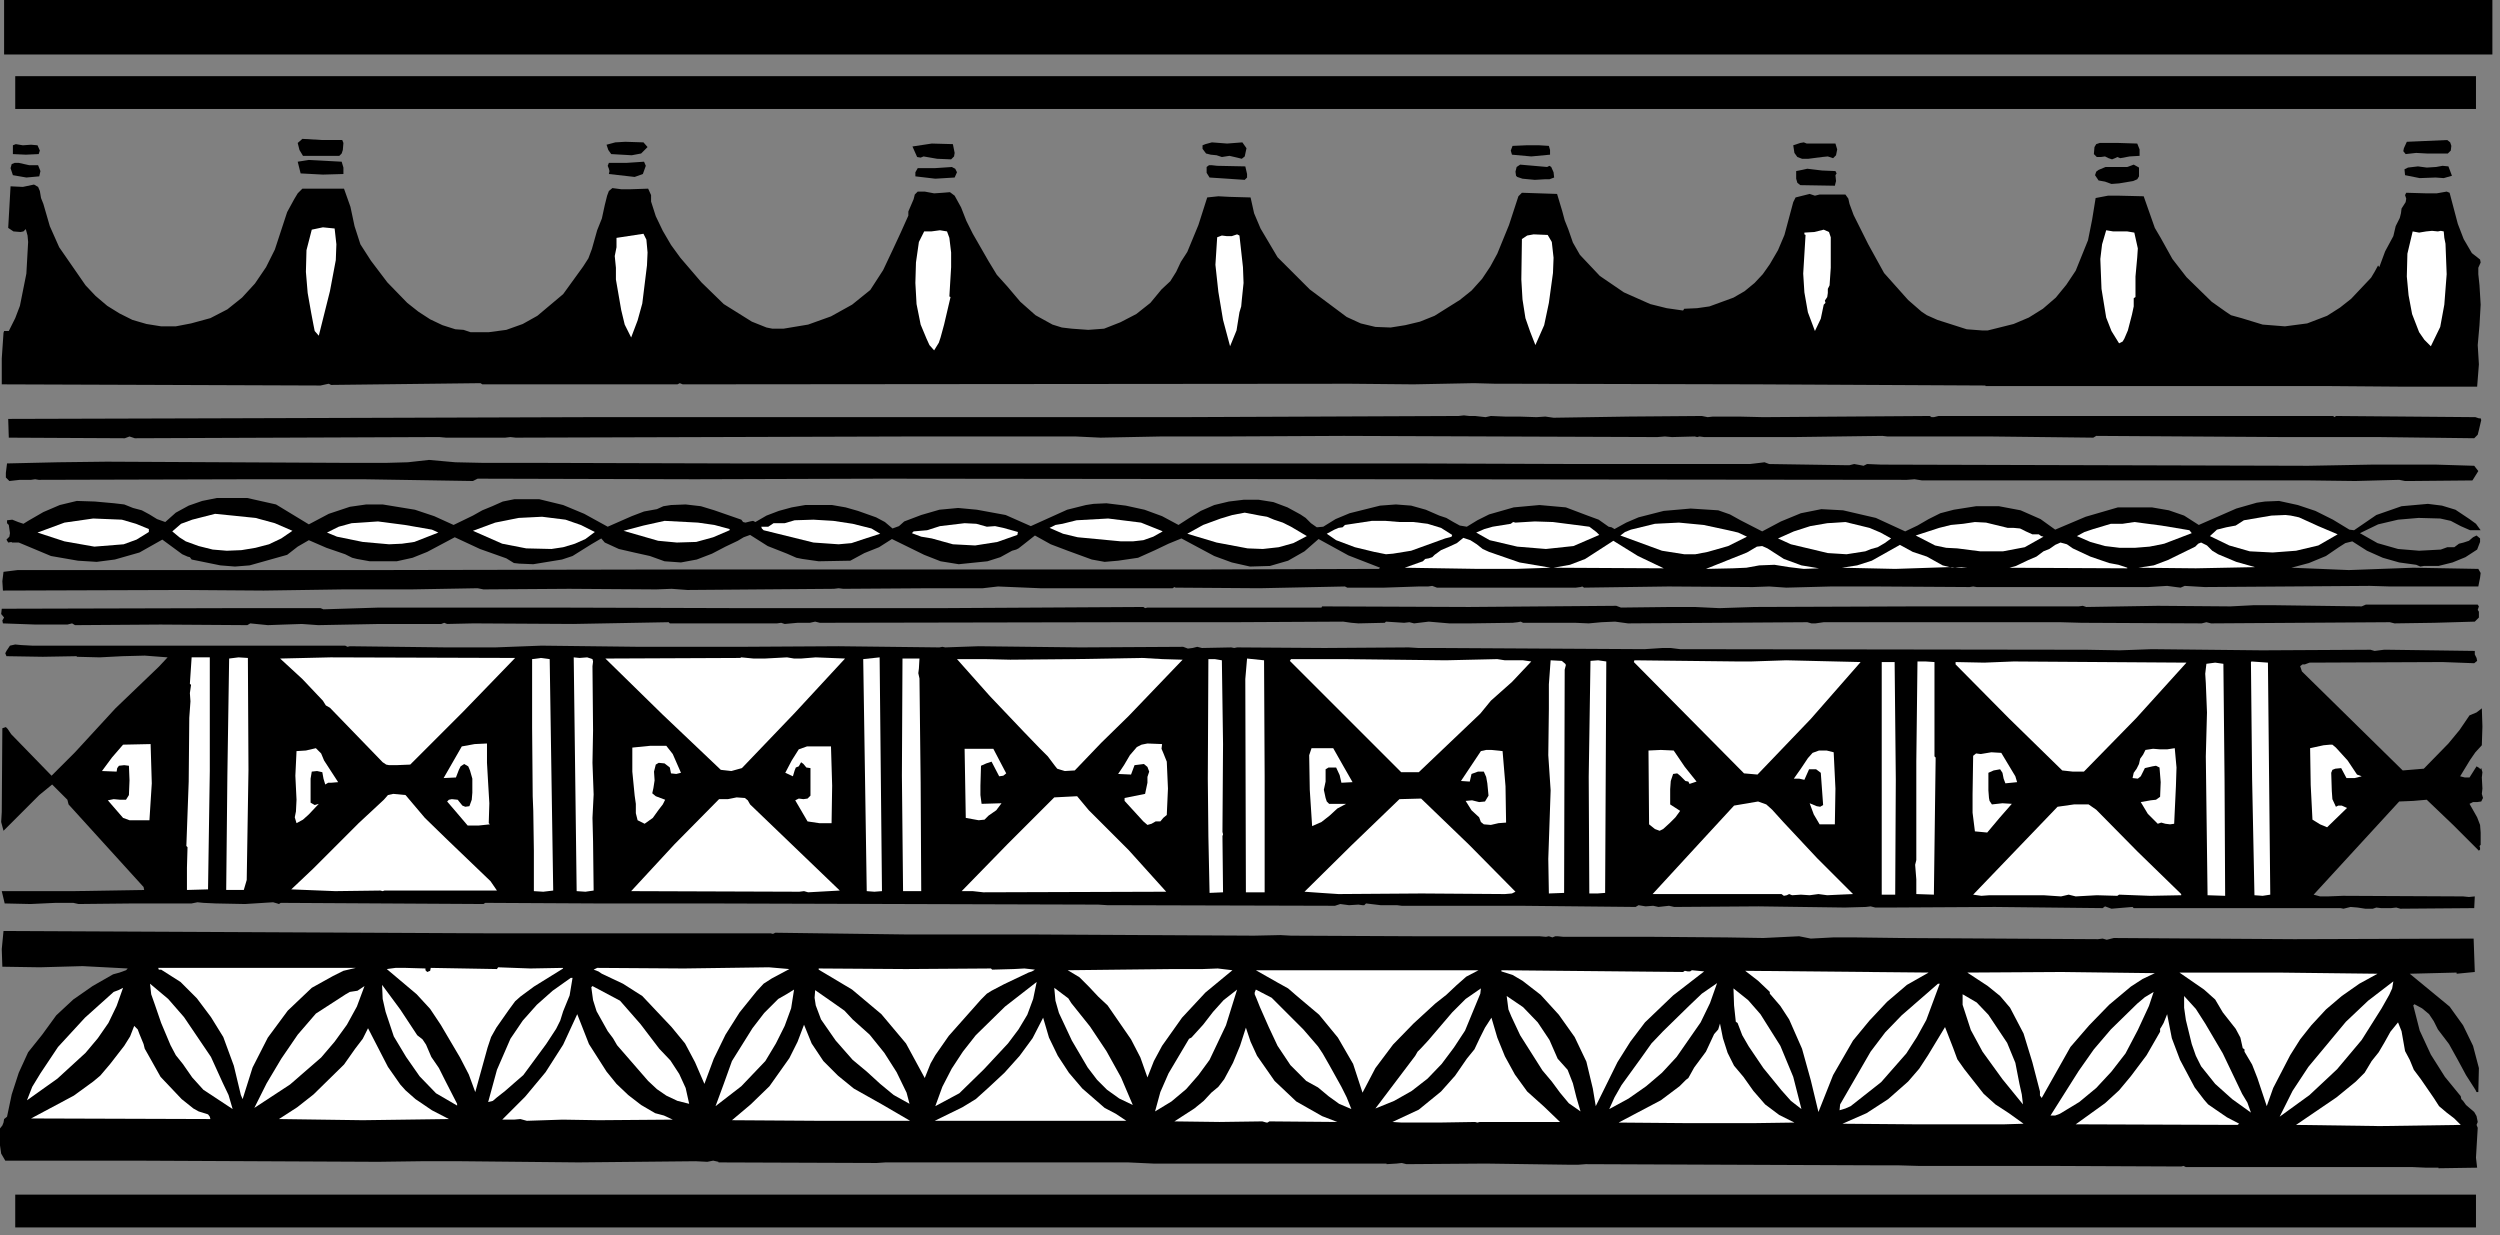 <?xml version="1.0" encoding="UTF-8" standalone="no"?>
<svg
   xmlns:dc="http://purl.org/dc/elements/1.1/"
   xmlns:cc="http://creativecommons.org/ns#"
   xmlns:rdf="http://www.w3.org/1999/02/22-rdf-syntax-ns#"
   xmlns:svg="http://www.w3.org/2000/svg"
   xmlns="http://www.w3.org/2000/svg"
   xmlns:sodipodi="http://sodipodi.sourceforge.net/DTD/sodipodi-0.dtd"
   xmlns:inkscape="http://www.inkscape.org/namespaces/inkscape"
   version="1.0"
   width="75.23mm"
   height="37.165mm"
   id="svg288"
   sodipodi:docname="CC003327.WMF">
  <rect width="100%" height="100%" fill="#808080" stroke="none"/>
  <sodipodi:namedview
     pagecolor="#ffffff"
     bordercolor="#666666"
     borderopacity="1"
     objecttolerance="10"
     gridtolerance="10"
     guidetolerance="10"
     inkscape:pageopacity="0"
     inkscape:pageshadow="2"
     inkscape:window-width="640"
     inkscape:window-height="480"
     id="namedview290" />
  <defs
     id="defs6">
    <clipPath
       clipPathUnits="userSpaceOnUse"
       id="clipWmfPath1">
      <path
         d="M 0,0 L 284.2,0 L 284.2,140.333 L 0,140.333 z"
         id="path2" />
    </clipPath>
    <pattern
       id="WMFhbasepattern"
       patternUnits="userSpaceOnUse"
       width="6"
       height="6"
       x="0"
       y="0" />
  </defs>
  <path
     style="fill:#000000;fill-rule:nonzero;fill-opacity:1;stroke:none;"
     clip-path="url(#clipWmfPath1)"
     d="  M 278.801,16.592   L 278.735,17.125   L 278.401,17.458   L 276.002,17.458   L 274.802,17.392   L 273.603,17.525   L 273.336,17.192   L 273.403,16.859   L 273.736,16.126   L 278.335,15.926   L 278.668,16.192   L 278.801,16.592  z "
     id="path8" />
  <path
     style="fill:#000000;fill-rule:nonzero;fill-opacity:1;stroke:none;"
     clip-path="url(#clipWmfPath1)"
     d="  M 243.076,16.326   L 243.343,16.992   L 243.343,17.725   L 242.21,17.792   L 241.143,17.991   L 240.81,17.858   L 240.544,17.991   L 240.21,18.125   L 239.81,17.991   L 239.411,17.792   L 238.944,17.858   L 238.477,17.858   L 238.144,17.525   L 238.211,16.725   L 238.411,16.392   L 238.811,16.259   L 240.943,16.259   L 243.076,16.326  z "
     id="path10" />
  <path
     style="fill:#000000;fill-rule:nonzero;fill-opacity:1;stroke:none;"
     clip-path="url(#clipWmfPath1)"
     d="  M 208.751,16.326   L 208.951,16.992   L 208.818,17.658   L 208.484,17.991   L 207.885,17.792   L 207.218,17.858   L 205.685,18.058   L 204.952,18.058   L 204.419,17.858   L 204.085,17.392   L 203.952,16.525   L 204.752,16.259   L 205.152,16.192   L 205.485,16.326   L 208.751,16.326  z "
     id="path12" />
  <path
     style="fill:#000000;fill-rule:nonzero;fill-opacity:1;stroke:none;"
     clip-path="url(#clipWmfPath1)"
     d="  M 176.159,16.592   L 176.292,17.059   L 176.292,17.592   L 174.159,17.792   L 171.96,17.592   L 171.826,17.125   L 172.026,16.592   L 173.559,16.525   L 175.092,16.525   L 176.159,16.592  z "
     id="path14" />
  <path
     style="fill:#000000;fill-rule:nonzero;fill-opacity:1;stroke:none;"
     clip-path="url(#clipWmfPath1)"
     d="  M 141.767,16.859   L 141.567,17.792   L 141.234,18.058   L 140.7,17.925   L 139.834,17.725   L 138.967,17.858   L 138.368,17.658   L 137.701,17.592   L 137.168,17.458   L 136.768,16.925   L 136.768,16.525   L 137.101,16.392   L 137.834,16.192   L 139.567,16.326   L 141.3,16.192   L 141.767,16.859  z "
     id="path16" />
  <path
     style="fill:#000000;fill-rule:nonzero;fill-opacity:1;stroke:none;"
     clip-path="url(#clipWmfPath1)"
     d="  M 278.868,19.991   L 277.935,20.257   L 277.002,20.19   L 275.202,20.257   L 273.536,19.924   L 273.469,19.258   L 273.869,19.058   L 275.002,18.924   L 276.002,19.058   L 277.068,18.991   L 277.802,18.858   L 278.468,18.924   L 278.868,19.991  z "
     id="path18" />
  <path
     style="fill:#000000;fill-rule:nonzero;fill-opacity:1;stroke:none;"
     clip-path="url(#clipWmfPath1)"
     d="  M 108.375,16.392   L 108.575,17.392   L 108.508,17.792   L 108.175,18.125   L 106.575,18.058   L 105.042,17.792   L 104.709,17.925   L 104.309,17.858   L 103.776,16.659   L 105.975,16.326   L 108.375,16.392  z "
     id="path20" />
  <path
     style="fill:#000000;fill-rule:nonzero;fill-opacity:1;stroke:none;"
     clip-path="url(#clipWmfPath1)"
     d="  M 243.276,19.058   L 243.276,20.057   L 243.076,20.39   L 242.61,20.59   L 241.01,20.857   L 240.144,20.923   L 239.411,20.657   L 238.677,20.524   L 238.277,19.924   L 238.411,19.524   L 238.677,19.324   L 239.477,18.991   L 241.077,18.991   L 241.943,18.991   L 242.676,18.724   L 243.276,19.058  z "
     id="path22" />
  <path
     style="fill:#000000;fill-rule:nonzero;fill-opacity:1;stroke:none;"
     clip-path="url(#clipWmfPath1)"
     d="  M 73.649,16.725   L 72.916,17.458   L 71.85,17.658   L 69.517,17.525   L 69.184,17.059   L 68.984,16.459   L 69.984,16.192   L 71.117,16.126   L 73.183,16.192   L 73.649,16.725  z "
     id="path24" />
  <path
     style="fill:#000000;fill-rule:nonzero;fill-opacity:1;stroke:none;"
     clip-path="url(#clipWmfPath1)"
     d="  M 39.058,16.259   L 38.991,17.059   L 38.858,17.458   L 38.591,17.725   L 36.525,17.725   L 34.459,17.725   L 34.059,17.059   L 33.859,16.259   L 34.392,15.793   L 36.658,15.926   L 38.924,15.926   L 39.058,16.259  z "
     id="path26" />
  <path
     style="fill:#000000;fill-rule:nonzero;fill-opacity:1;stroke:none;"
     clip-path="url(#clipWmfPath1)"
     d="  M 208.751,19.457   L 208.884,19.724   L 208.751,19.924   L 208.818,20.59   L 208.684,21.123   L 204.752,21.057   L 204.419,20.79   L 204.285,20.324   L 204.285,19.457   L 204.952,19.324   L 205.552,19.191   L 207.218,19.391   L 208.751,19.457  z "
     id="path28" />
  <path
     style="fill:#000000;fill-rule:nonzero;fill-opacity:1;stroke:none;"
     clip-path="url(#clipWmfPath1)"
     d="  M 175.959,18.991   L 176.225,18.858   L 176.425,18.991   L 176.692,19.591   L 176.759,20.19   L 176.225,20.39   L 175.692,20.39   L 174.559,20.457   L 173.159,20.324   L 172.56,20.124   L 172.426,19.991   L 172.36,19.524   L 172.493,18.991   L 172.893,18.724   L 175.959,18.991  z "
     id="path30" />
  <path
     style="fill:#000000;fill-rule:nonzero;fill-opacity:1;stroke:none;"
     clip-path="url(#clipWmfPath1)"
     d="  M 4.532,17.125   L 4.399,17.525   L 2.933,17.592   L 1.466,17.525   L 1.466,16.859   L 1.466,16.525   L 1.8,16.392   L 2.599,16.525   L 3.533,16.459   L 4.266,16.525   L 4.532,17.125  z "
     id="path32" />
  <path
     style="fill:#000000;fill-rule:nonzero;fill-opacity:1;stroke:none;"
     clip-path="url(#clipWmfPath1)"
     d="  M 141.633,18.924   L 141.833,19.791   L 141.833,20.19   L 141.567,20.457   L 137.568,20.19   L 137.234,19.657   L 137.234,18.991   L 137.501,18.791   L 137.834,18.791   L 138.434,18.858   L 141.633,18.924  z "
     id="path34" />
  <path
     style="fill:#000000;fill-rule:nonzero;fill-opacity:1;stroke:none;"
     clip-path="url(#clipWmfPath1)"
     d="  M 278.601,21.923   L 279.534,25.455   L 280.201,27.187   L 281.134,28.786   L 281.734,29.253   L 282.067,29.519   L 282.134,29.852   L 281.867,30.452   L 281.867,31.185   L 282.001,32.451   L 282.134,34.65   L 282.001,36.982   L 281.801,39.248   L 281.934,41.447   L 281.734,43.979   L 273.403,43.979   L 265.138,43.912   L 245.476,43.912   L 225.814,43.912   L 225.814,43.846   L 200.086,43.713   L 172.693,43.646   L 170.16,43.646   L 167.627,43.579   L 160.762,43.713   L 153.697,43.646   L 152.631,43.646   L 77.648,43.713   L 77.315,43.579   L 77.049,43.713   L 54.854,43.713   L 54.654,43.579   L 37.658,43.779   L 37.391,43.646   L 37.058,43.713   L 36.458,43.846   L 18.396,43.779   L 0.2,43.713   L 0.2,40.781   L 0.4,37.849   L 0.467,37.649   L 0.667,37.649   L 1,37.649   L 1.733,36.183   L 2.266,34.783   L 2.999,31.119   L 3.199,27.52   L 3.133,26.787   L 2.933,26.054   L 2.666,26.321   L 2.333,26.387   L 1.533,26.321   L 0.933,25.921   L 1.2,21.19   L 2.599,21.257   L 3.866,20.99   L 4.332,21.257   L 4.532,21.723   L 4.666,22.523   L 4.932,23.189   L 5.665,25.721   L 6.732,28.12   L 9.731,32.451   L 10.864,33.651   L 12.197,34.783   L 13.597,35.65   L 15.063,36.383   L 16.663,36.849   L 18.329,37.116   L 19.995,37.116   L 21.728,36.783   L 23.928,36.183   L 25.861,35.183   L 27.527,33.851   L 28.993,32.251   L 30.26,30.386   L 31.259,28.387   L 32.659,24.122   L 33.459,22.656   L 33.859,21.99   L 34.392,21.456   L 39.124,21.456   L 39.857,23.522   L 40.324,25.721   L 40.99,27.787   L 42.19,29.653   L 44.056,32.118   L 46.322,34.45   L 47.589,35.45   L 48.922,36.316   L 50.322,36.982   L 51.788,37.449   L 52.721,37.516   L 53.521,37.782   L 55.587,37.782   L 57.586,37.516   L 59.453,36.849   L 61.119,35.916   L 64.052,33.451   L 66.318,30.319   L 66.918,29.386   L 67.318,28.32   L 67.917,26.188   L 68.451,24.855   L 68.784,23.322   L 69.05,22.256   L 69.25,21.723   L 69.65,21.39   L 70.65,21.523   L 71.717,21.523   L 73.716,21.456   L 74.049,22.189   L 74.049,22.922   L 74.583,24.588   L 75.382,26.254   L 76.315,27.853   L 77.382,29.319   L 79.781,32.118   L 82.314,34.584   L 85.513,36.583   L 87.18,37.249   L 87.846,37.382   L 89.112,37.382   L 91.912,36.916   L 94.511,35.983   L 96.911,34.65   L 98.977,32.984   L 100.443,30.719   L 101.576,28.32   L 102.443,26.454   L 103.309,24.522   L 103.309,24.055   L 103.509,23.589   L 103.909,22.656   L 104.042,22.123   L 104.376,21.79   L 105.175,21.79   L 106.242,21.99   L 107.242,21.923   L 108.041,21.856   L 108.575,22.256   L 109.308,23.589   L 109.908,25.121   L 110.641,26.587   L 112.44,29.719   L 113.373,31.252   L 114.573,32.585   L 116.039,34.317   L 117.772,35.85   L 119.705,36.916   L 120.772,37.249   L 121.905,37.382   L 123.771,37.516   L 125.571,37.382   L 127.437,36.649   L 129.236,35.716   L 130.836,34.45   L 132.102,32.918   L 133.102,31.985   L 133.769,30.919   L 134.302,29.786   L 135.035,28.653   L 136.301,25.588   L 137.301,22.456   L 138.567,22.323   L 139.834,22.389   L 142.233,22.456   L 142.633,24.255   L 143.366,25.988   L 145.299,29.253   L 148.965,32.918   L 153.164,36.05   L 154.764,36.783   L 156.43,37.182   L 158.163,37.249   L 159.829,36.982   L 161.495,36.583   L 163.162,35.916   L 166.028,34.117   L 167.361,33.051   L 168.56,31.718   L 169.494,30.319   L 170.293,28.853   L 171.626,25.588   L 172.693,22.323   L 173.093,21.923   L 177.092,22.056   L 177.692,24.055   L 177.958,25.055   L 178.358,26.054   L 178.891,27.587   L 179.691,28.986   L 181.957,31.385   L 184.69,33.251   L 187.689,34.584   L 189.556,35.05   L 191.422,35.317   L 191.555,35.117   L 193.021,35.05   L 194.421,34.85   L 197.154,33.851   L 198.42,33.118   L 199.553,32.185   L 200.486,31.185   L 201.286,30.052   L 202.219,28.453   L 202.952,26.721   L 203.952,22.989   L 204.219,22.456   L 204.752,22.323   L 205.818,22.056   L 206.418,22.256   L 206.951,22.123   L 209.884,22.123   L 210.217,22.589   L 210.351,23.189   L 210.817,24.455   L 212.483,27.787   L 214.283,31.052   L 217.016,34.117   L 218.549,35.45   L 219.149,35.85   L 220.348,36.383   L 223.681,37.449   L 225.414,37.582   L 226.08,37.582   L 227.147,37.316   L 229.013,36.849   L 230.746,36.116   L 232.346,35.117   L 233.812,33.851   L 235.012,32.385   L 236.078,30.785   L 237.478,27.32   L 237.944,24.988   L 238.344,22.523   L 239.744,22.256   L 241.01,22.256   L 243.809,22.323   L 244.676,24.788   L 245.076,25.921   L 245.742,27.054   L 247.075,29.453   L 248.675,31.518   L 251.541,34.317   L 253.141,35.45   L 253.74,35.85   L 254.94,36.183   L 257.34,36.916   L 259.872,37.116   L 262.405,36.783   L 264.671,35.916   L 266.138,34.983   L 267.404,33.984   L 269.67,31.585   L 270.07,30.919   L 270.47,30.186   L 270.603,30.386   L 271.27,28.586   L 272.203,26.854   L 272.469,25.721   L 272.936,24.788   L 273.069,24.255   L 273.136,23.722   L 273.603,22.989   L 273.669,22.589   L 273.536,22.189   L 273.669,21.923   L 276.002,21.99   L 277.135,21.99   L 278.268,21.79   L 278.601,21.923  z "
     id="path36" />
  <path
     style="fill:#000000;fill-rule:nonzero;fill-opacity:1;stroke:none;"
     clip-path="url(#clipWmfPath1)"
     d="  M 73.449,18.858   L 73.116,19.791   L 72.183,20.124   L 69.25,19.791   L 69.317,19.457   L 69.25,19.191   L 69.117,18.858   L 69.25,18.525   L 71.25,18.525   L 73.249,18.391   L 73.449,18.858  z "
     id="path38" />
  <path
     style="fill:#000000;fill-rule:nonzero;fill-opacity:1;stroke:none;"
     clip-path="url(#clipWmfPath1)"
     d="  M 108.841,19.591   L 108.575,20.19   L 106.375,20.324   L 104.109,20.057   L 104.109,19.591   L 104.376,19.124   L 106.308,19.124   L 108.241,18.991   L 108.641,19.191   L 108.841,19.591  z "
     id="path40" />
  <path
     style="fill:#000000;fill-rule:nonzero;fill-opacity:1;stroke:none;"
     clip-path="url(#clipWmfPath1)"
     d="  M 38.858,18.391   L 39.058,19.058   L 39.058,19.791   L 36.725,19.857   L 34.192,19.724   L 33.859,18.391   L 35.125,18.191   L 36.391,18.258   L 38.858,18.391  z "
     id="path42" />
  <path
     style="fill:#000000;fill-rule:nonzero;fill-opacity:1;stroke:none;"
     clip-path="url(#clipWmfPath1)"
     d="  M 4.332,18.791   L 4.599,19.457   L 4.466,20.057   L 2.999,20.19   L 1.466,19.924   L 1.2,19.124   L 1.333,18.658   L 1.666,18.525   L 2.133,18.525   L 3.333,18.791   L 4.332,18.791  z "
     id="path44" />
  <path
     style="fill:#ffffff;fill-rule:nonzero;fill-opacity:1;stroke:none;"
     clip-path="url(#clipWmfPath1)"
     d="  M 277.935,26.321   L 278.001,27.054   L 278.135,27.72   L 278.268,31.185   L 278.001,34.65   L 277.535,37.182   L 276.469,39.381   L 275.735,38.648   L 275.135,37.782   L 274.336,35.716   L 273.936,33.584   L 273.736,31.452   L 273.802,28.853   L 274.402,26.321   L 275.135,26.454   L 275.935,26.321   L 276.602,26.254   L 277.268,26.321   L 277.602,26.254   L 277.935,26.321  z "
     id="path46" />
  <path
     style="fill:#ffffff;fill-rule:nonzero;fill-opacity:1;stroke:none;"
     clip-path="url(#clipWmfPath1)"
     d="  M 242.743,26.454   L 243.143,28.253   L 243.076,29.253   L 242.876,31.452   L 242.876,33.784   L 242.676,33.917   L 242.676,34.85   L 242.476,35.783   L 242.01,37.582   L 241.61,38.515   L 241.41,38.848   L 241.01,39.048   L 240.144,37.649   L 239.544,36.116   L 239.011,32.851   L 238.877,29.453   L 239.077,27.787   L 239.544,26.188   L 240.344,26.321   L 241.143,26.321   L 241.943,26.321   L 242.743,26.454  z "
     id="path48" />
  <path
     style="fill:#ffffff;fill-rule:nonzero;fill-opacity:1;stroke:none;"
     clip-path="url(#clipWmfPath1)"
     d="  M 208.218,28.387   L 208.218,30.452   L 208.085,32.451   L 207.885,32.851   L 207.885,33.318   L 207.818,33.784   L 207.551,34.184   L 207.618,34.45   L 207.418,34.65   L 207.085,36.249   L 206.418,37.649   L 205.618,35.516   L 205.219,33.251   L 205.085,31.119   L 205.352,26.721   L 205.219,26.654   L 205.219,26.454   L 206.352,26.387   L 207.418,26.121   L 208.018,26.387   L 208.218,26.987   L 208.218,28.387  z "
     id="path50" />
  <path
     style="fill:#ffffff;fill-rule:nonzero;fill-opacity:1;stroke:none;"
     clip-path="url(#clipWmfPath1)"
     d="  M 176.492,27.52   L 176.692,29.319   L 176.625,31.052   L 176.159,34.45   L 175.625,36.982   L 174.626,39.248   L 174.026,37.715   L 173.493,36.183   L 173.159,34.05   L 173.026,31.785   L 173.093,27.187   L 173.693,26.787   L 174.426,26.654   L 176.025,26.721   L 176.492,27.52  z "
     id="path52" />
  <path
     style="fill:#ffffff;fill-rule:nonzero;fill-opacity:1;stroke:none;"
     clip-path="url(#clipWmfPath1)"
     d="  M 140.967,26.787   L 141.367,30.386   L 141.434,32.185   L 141.234,34.117   L 141.167,34.85   L 140.967,35.516   L 140.634,37.582   L 139.901,39.381   L 139.101,36.383   L 138.567,33.184   L 138.234,30.119   L 138.434,26.987   L 138.967,26.787   L 139.501,26.854   L 140.1,26.854   L 140.7,26.654   L 140.967,26.787  z "
     id="path54" />
  <path
     style="fill:#ffffff;fill-rule:nonzero;fill-opacity:1;stroke:none;"
     clip-path="url(#clipWmfPath1)"
     d="  M 107.975,27.054   L 108.175,28.72   L 108.175,30.386   L 107.975,33.717   L 108.108,33.784   L 107.375,36.916   L 106.975,38.382   L 106.775,38.981   L 106.242,39.848   L 105.709,39.248   L 105.375,38.515   L 104.709,36.916   L 104.242,34.584   L 104.109,32.185   L 104.176,29.852   L 104.509,27.52   L 105.109,26.321   L 105.909,26.321   L 106.908,26.188   L 107.708,26.321   L 107.975,27.054  z "
     id="path56" />
  <path
     style="fill:#ffffff;fill-rule:nonzero;fill-opacity:1;stroke:none;"
     clip-path="url(#clipWmfPath1)"
     d="  M 38.058,25.988   L 38.258,27.787   L 38.191,29.586   L 37.525,33.118   L 36.258,38.182   L 35.792,37.649   L 35.658,36.982   L 35.392,35.583   L 34.992,33.318   L 34.792,30.919   L 34.858,28.453   L 35.458,26.121   L 36.725,25.854   L 38.058,25.988  z "
     id="path58" />
  <path
     style="fill:#ffffff;fill-rule:nonzero;fill-opacity:1;stroke:none;"
     clip-path="url(#clipWmfPath1)"
     d="  M 73.516,27.254   L 73.649,28.72   L 73.583,30.186   L 73.05,34.517   L 72.516,36.449   L 71.783,38.382   L 71.05,36.916   L 70.65,35.25   L 70.05,31.785   L 70.05,30.452   L 69.917,29.12   L 70.117,28.12   L 70.117,27.054   L 73.183,26.587   L 73.516,27.254  z "
     id="path60" />
  <path
     style="fill:#000000;fill-rule:nonzero;fill-opacity:1;stroke:none;"
     clip-path="url(#clipWmfPath1)"
     d="  M 282.2,47.777   L 281.934,48.91   L 281.801,49.443   L 281.401,49.843   L 270.603,49.71   L 259.806,49.71   L 238.411,49.576   L 238.077,49.776   L 226.547,49.643   L 215.216,49.643   L 214.683,49.643   L 214.083,49.576   L 204.019,49.71   L 193.821,49.71   L 193.288,49.643   L 193.021,49.71   L 192.755,49.643   L 190.155,49.71   L 189.356,49.643   L 188.489,49.71   L 170.56,49.643   L 152.831,49.576   L 138.967,49.643   L 131.969,49.643   L 125.171,49.776   L 122.371,49.643   L 103.109,49.643   L 58.653,49.776   L 58.053,49.71   L 57.453,49.776   L 50.721,49.776   L 49.988,49.71   L 49.122,49.71   L 32.326,49.776   L 15.33,49.843   L 14.73,49.643   L 14.197,49.843   L 1,49.776   L 0.933,47.644   L 24.394,47.577   L 45.789,47.511   L 66.851,47.444   L 132.569,47.444   L 134.102,47.444   L 150.098,47.378   L 165.894,47.311   L 166.494,47.244   L 167.094,47.311   L 167.761,47.311   L 168.361,47.378   L 168.96,47.444   L 169.56,47.311   L 171.16,47.378   L 172.759,47.378   L 174.759,47.444   L 175.759,47.378   L 176.692,47.511   L 185.223,47.378   L 193.555,47.311   L 194.221,47.444   L 194.821,47.378   L 197.754,47.378   L 200.553,47.444   L 219.482,47.311   L 219.682,47.444   L 219.948,47.444   L 220.482,47.311   L 265.338,47.311   L 265.538,47.444   L 265.671,47.311   L 281.534,47.444   L 281.934,47.577   L 282.134,47.577   L 282.2,47.777  z "
     id="path62" />
  <path
     style="fill:#000000;fill-rule:nonzero;fill-opacity:1;stroke:none;"
     clip-path="url(#clipWmfPath1)"
     d="  M 281.401,52.975   L 281.867,53.575   L 281.534,54.108   L 281.201,54.641   L 274.136,54.707   L 273.536,54.707   L 272.869,54.574   L 267.871,54.707   L 262.738,54.641   L 240.677,54.641   L 218.615,54.641   L 217.749,54.507   L 216.882,54.574   L 100.31,54.441   L 79.048,54.507   L 54.321,54.441   L 53.787,54.707   L 41.324,54.507   L 28.993,54.507   L 4.399,54.574   L 3.999,54.507   L 3.533,54.574   L 2.266,54.574   L 1.066,54.707   L 0.667,54.308   L 0.667,53.774   L 0.8,52.708   L 6.598,52.575   L 12.13,52.508   L 39.124,52.642   L 43.99,52.642   L 46.389,52.575   L 48.789,52.308   L 51.788,52.575   L 54.854,52.642   L 60.586,52.642   L 83.047,52.708   L 109.641,52.708   L 159.296,52.708   L 159.696,52.708   L 160.162,52.708   L 179.691,52.775   L 199.02,52.775   L 200.153,52.642   L 200.686,52.575   L 201.219,52.775   L 209.884,52.908   L 210.351,52.908   L 210.884,52.775   L 211.617,52.908   L 211.95,52.975   L 212.35,52.775   L 213.95,52.842   L 262.538,52.975   L 269.737,52.842   L 277.068,52.842   L 281.401,52.975  z "
     id="path64" />
  <path
     style="fill:#000000;fill-rule:nonzero;fill-opacity:1;stroke:none;"
     clip-path="url(#clipWmfPath1)"
     d="  M 267.204,60.238   L 267.737,60.305   L 270.27,58.572   L 273.136,57.573   L 276.135,57.306   L 277.735,57.506   L 279.268,57.972   L 280.867,59.039   L 281.601,59.572   L 282.134,60.305   L 280.934,60.305   L 279.868,59.838   L 278.735,59.239   L 277.535,58.972   L 275.069,58.905   L 272.736,59.105   L 270.47,59.638   L 268.404,60.638   L 270.403,61.771   L 272.736,62.437   L 275.135,62.637   L 277.602,62.504   L 278.335,62.237   L 279.135,62.237   L 279.668,61.837   L 280.201,61.704   L 280.801,61.504   L 281.267,61.104   L 281.667,60.904   L 282.067,61.238   L 282.067,61.637   L 281.734,62.504   L 280.401,63.37   L 278.935,63.97   L 277.335,64.369   L 275.669,64.369   L 275.269,64.436   L 274.802,64.236   L 272.869,63.97   L 271.003,63.437   L 269.204,62.637   L 267.537,61.571   L 266.737,61.771   L 266.004,62.237   L 264.538,63.237   L 262.605,64.036   L 260.606,64.569   L 263.938,64.703   L 267.137,64.836   L 274.469,64.569   L 281.867,64.703   L 282.134,65.169   L 282.067,65.702   L 281.867,66.702   L 274.002,66.702   L 271.803,66.702   L 269.537,66.635   L 260.272,66.702   L 250.741,66.768   L 248.475,66.635   L 248.008,66.835   L 247.475,66.768   L 246.476,66.635   L 244.343,66.768   L 224.814,66.768   L 224.414,66.702   L 224.014,66.768   L 213.483,66.702   L 208.218,66.702   L 203.152,66.835   L 201.219,66.702   L 199.353,66.768   L 189.756,66.702   L 180.158,66.835   L 179.958,66.702   L 179.758,66.768   L 179.225,66.835   L 163.428,66.835   L 162.895,66.635   L 162.429,66.702   L 161.362,66.702   L 157.43,66.835   L 153.231,66.835   L 152.964,66.702   L 143.233,66.902   L 133.702,66.835   L 133.569,66.768   L 133.369,66.902   L 123.371,66.902   L 118.306,66.902   L 113.507,66.702   L 111.774,66.902   L 109.841,66.902   L 105.842,66.902   L 95.911,66.968   L 95.378,66.902   L 94.844,66.968   L 78.182,67.101   L 76.382,66.968   L 74.649,67.035   L 64.718,66.968   L 54.987,67.035   L 54.321,66.902   L 46.789,67.035   L 39.058,67.035   L 29.993,67.168   L 20.862,67.101   L 0.333,67.168   L 0.267,66.102   L 0.4,65.036   L 2,64.836   L 3.666,64.836   L 42.59,64.836   L 77.382,64.769   L 88.779,64.769   L 115.373,64.769   L 136.101,64.769   L 156.83,64.703   L 156.963,64.569   L 153.364,63.17   L 149.965,61.304   L 148.365,62.704   L 146.499,63.77   L 144.433,64.369   L 142.167,64.436   L 140.1,63.97   L 138.101,63.237   L 134.368,61.238   L 132.902,61.837   L 131.369,62.57   L 129.436,63.437   L 127.17,63.77   L 125.637,63.903   L 124.171,63.636   L 121.438,62.637   L 119.505,61.904   L 117.706,60.904   L 116.439,61.904   L 115.84,62.37   L 115.573,62.504   L 115.106,62.637   L 113.773,63.37   L 112.307,63.836   L 109.041,64.17   L 106.975,63.836   L 105.109,63.103   L 101.443,61.304   L 99.977,62.237   L 98.31,62.903   L 96.711,63.77   L 93.111,63.836   L 91.245,63.57   L 90.579,63.437   L 89.512,62.97   L 87.313,62.104   L 85.313,60.838   L 84.58,61.104   L 83.914,61.504   L 82.514,62.17   L 80.981,62.97   L 79.248,63.636   L 77.449,63.97   L 75.582,63.836   L 73.916,63.237   L 72.116,62.837   L 70.383,62.437   L 68.784,61.704   L 68.384,61.238   L 67.251,61.904   L 66.184,62.57   L 65.118,63.237   L 63.918,63.636   L 60.652,64.17   L 59.053,64.103   L 58.453,64.036   L 57.586,63.503   L 54.587,62.437   L 51.721,61.104   L 48.589,62.77   L 46.922,63.437   L 45.123,63.836   L 42.057,63.836   L 40.59,63.57   L 40.057,63.437   L 39.257,63.037   L 37.125,62.304   L 35.125,61.437   L 33.859,62.17   L 32.659,63.103   L 28.393,64.303   L 26.727,64.436   L 25.061,64.303   L 21.795,63.636   L 21.595,63.37   L 21.328,63.303   L 20.728,63.037   L 18.462,61.371   L 15.863,62.837   L 13.064,63.636   L 10.997,63.903   L 8.865,63.77   L 5.799,63.237   L 2.933,62.037   L 2.133,61.704   L 1.333,61.704   L 1.333,61.637   L 0.933,61.704   L 0.733,61.371   L 1.066,61.038   L 1.133,60.638   L 1,59.705   L 0.8,59.505   L 0.8,59.172   L 1.4,59.105   L 2.066,59.372   L 2.666,59.572   L 3.199,59.239   L 4.932,58.239   L 6.798,57.439   L 8.731,56.973   L 10.797,57.04   L 12.997,57.239   L 14.13,57.373   L 15.13,57.773   L 16.13,58.039   L 16.996,58.506   L 17.862,59.039   L 18.796,59.372   L 19.995,58.306   L 21.462,57.506   L 22.995,56.973   L 24.661,56.64   L 28.127,56.64   L 31.393,57.373   L 35.125,59.638   L 37.391,58.439   L 39.791,57.639   L 41.657,57.373   L 43.523,57.373   L 47.189,57.972   L 49.388,58.705   L 51.588,59.705   L 53.787,58.639   L 54.854,58.039   L 55.987,57.573   L 57.187,57.04   L 58.52,56.773   L 61.319,56.773   L 64.052,57.439   L 66.451,58.439   L 67.784,59.172   L 69.117,59.905   L 71.85,58.705   L 73.249,58.172   L 74.716,57.906   L 75.449,57.573   L 76.315,57.439   L 77.982,57.373   L 79.715,57.573   L 81.248,58.039   L 84.314,59.105   L 84.514,59.372   L 84.78,59.438   L 85.313,59.305   L 85.647,59.239   L 85.913,59.372   L 87.18,58.639   L 88.579,58.106   L 90.046,57.706   L 91.579,57.439   L 94.644,57.439   L 96.177,57.706   L 97.577,58.106   L 99.643,58.839   L 100.643,59.372   L 101.51,60.105   L 102.243,59.838   L 102.843,59.305   L 104.775,58.572   L 106.842,57.972   L 108.974,57.773   L 111.107,57.972   L 114.373,58.572   L 117.239,59.838   L 121.372,57.972   L 123.504,57.439   L 124.371,57.306   L 125.837,57.239   L 128.037,57.506   L 130.169,57.972   L 132.169,58.705   L 134.035,59.705   L 135.168,58.972   L 136.568,58.106   L 138.101,57.439   L 139.767,57.04   L 141.434,56.84   L 143.166,56.84   L 144.833,57.106   L 146.432,57.706   L 147.899,58.506   L 148.499,58.905   L 149.098,59.505   L 149.765,59.972   L 150.498,59.905   L 151.898,59.039   L 153.497,58.372   L 156.963,57.506   L 158.763,57.373   L 160.496,57.506   L 162.162,57.972   L 163.695,58.639   L 164.495,58.905   L 165.295,59.372   L 166.028,59.772   L 166.828,59.905   L 168.027,59.172   L 169.36,58.506   L 172.16,57.706   L 175.092,57.439   L 178.092,57.706   L 180.558,58.639   L 181.824,59.105   L 182.957,59.905   L 183.29,59.972   L 183.624,60.171   L 184.957,59.438   L 186.356,58.839   L 189.222,58.106   L 192.288,57.839   L 195.421,58.039   L 196.754,58.506   L 197.954,59.172   L 200.42,60.438   L 202.553,59.305   L 204.819,58.372   L 207.151,57.906   L 209.618,58.039   L 213.35,58.905   L 216.683,60.438   L 218.082,59.772   L 219.349,59.039   L 220.682,58.372   L 222.215,57.972   L 224.747,57.573   L 227.347,57.573   L 229.813,58.039   L 232.079,59.039   L 233.745,60.238   L 237.211,58.772   L 240.877,57.706   L 244.743,57.706   L 246.675,58.039   L 248.408,58.639   L 250.075,59.705   L 254.34,57.839   L 256.673,57.173   L 257.606,57.04   L 259.206,56.973   L 261.339,57.439   L 263.338,58.106   L 265.338,59.105   L 267.204,60.238  z "
     id="path66" />
  <path
     style="fill:#ffffff;fill-rule:nonzero;fill-opacity:1;stroke:none;"
     clip-path="url(#clipWmfPath1)"
     d="  M 265.871,60.771   L 263.671,62.037   L 261.139,62.637   L 258.473,62.837   L 255.873,62.704   L 253.541,62.037   L 251.341,60.971   L 252.141,60.238   L 253.207,59.972   L 254.274,59.772   L 255.207,59.172   L 258.339,58.639   L 259.939,58.572   L 260.539,58.639   L 261.472,58.839   L 263.671,59.838   L 265.871,60.771  z "
     id="path68" />
  <path
     style="fill:#ffffff;fill-rule:nonzero;fill-opacity:1;stroke:none;"
     clip-path="url(#clipWmfPath1)"
     d="  M 249.008,60.305   L 249.275,60.638   L 246.142,61.837   L 244.476,62.17   L 242.81,62.304   L 241.077,62.304   L 239.411,62.104   L 237.744,61.637   L 236.211,60.971   L 237.078,60.505   L 238.077,60.171   L 240.077,59.572   L 241.41,59.572   L 242.743,59.372   L 245.809,59.772   L 249.008,60.305  z "
     id="path70" />
  <path
     style="fill:#ffffff;fill-rule:nonzero;fill-opacity:1;stroke:none;"
     clip-path="url(#clipWmfPath1)"
     d="  M 229.013,60.038   L 229.746,60.105   L 230.413,60.438   L 231.146,60.771   L 231.879,60.771   L 232.146,60.971   L 232.412,61.038   L 230.279,62.237   L 227.813,62.704   L 225.214,62.704   L 222.614,62.37   L 221.348,62.304   L 220.082,62.037   L 217.882,60.904   L 220.548,60.038   L 221.881,59.705   L 223.281,59.572   L 224.614,59.372   L 225.88,59.438   L 228.346,60.038   L 229.013,60.038  z "
     id="path72" />
  <path
     style="fill:#ffffff;fill-rule:nonzero;fill-opacity:1;stroke:none;"
     clip-path="url(#clipWmfPath1)"
     d="  M 215.083,61.238   L 214.35,61.771   L 213.55,62.237   L 212.817,62.437   L 212.15,62.704   L 210.017,63.037   L 207.885,62.903   L 203.686,61.904   L 202.219,61.238   L 204.019,60.438   L 205.885,59.838   L 207.818,59.505   L 209.884,59.372   L 212.617,60.038   L 213.883,60.571   L 215.083,61.238  z "
     id="path74" />
  <path
     style="fill:#ffffff;fill-rule:nonzero;fill-opacity:1;stroke:none;"
     clip-path="url(#clipWmfPath1)"
     d="  M 144.899,59.105   L 145.899,59.438   L 146.832,59.905   L 148.632,60.971   L 147.099,61.771   L 145.433,62.237   L 143.633,62.437   L 141.9,62.37   L 138.368,61.704   L 135.035,60.705   L 136.835,59.705   L 138.834,58.972   L 140.167,58.572   L 141.567,58.306   L 143.3,58.639   L 144.1,58.772   L 144.899,59.105  z "
     id="path76" />
  <path
     style="fill:#ffffff;fill-rule:nonzero;fill-opacity:1;stroke:none;"
     clip-path="url(#clipWmfPath1)"
     d="  M 198.687,61.038   L 196.554,62.104   L 194.221,62.77   L 192.821,63.037   L 191.555,63.037   L 189.022,62.637   L 184.29,60.904   L 184.823,60.505   L 185.49,60.238   L 188.223,59.572   L 190.955,59.438   L 193.755,59.705   L 196.554,60.305   L 197.687,60.571   L 198.687,61.038  z "
     id="path78" />
  <path
     style="fill:#ffffff;fill-rule:nonzero;fill-opacity:1;stroke:none;"
     clip-path="url(#clipWmfPath1)"
     d="  M 181.557,60.505   L 181.891,60.838   L 178.958,62.104   L 175.825,62.437   L 172.56,62.17   L 169.427,61.437   L 167.894,60.571   L 168.827,60.171   L 169.76,59.905   L 171.826,59.572   L 172.093,59.372   L 172.36,59.438   L 174.559,59.305   L 176.625,59.372   L 180.758,59.905   L 181.557,60.505  z "
     id="path80" />
  <path
     style="fill:#ffffff;fill-rule:nonzero;fill-opacity:1;stroke:none;"
     clip-path="url(#clipWmfPath1)"
     d="  M 165.161,60.838   L 165.095,61.038   L 164.895,61.104   L 164.361,61.238   L 160.496,62.637   L 158.43,62.97   L 157.63,63.037   L 156.297,62.77   L 154.097,62.237   L 151.964,61.437   L 150.898,60.705   L 151.764,60.238   L 152.231,60.038   L 152.698,59.972   L 152.964,59.705   L 156.03,59.239   L 157.563,59.239   L 159.163,59.372   L 160.762,59.372   L 162.362,59.572   L 163.895,60.038   L 165.161,60.838  z "
     id="path82" />
  <path
     style="fill:#ffffff;fill-rule:nonzero;fill-opacity:1;stroke:none;"
     clip-path="url(#clipWmfPath1)"
     d="  M 132.102,60.371   L 132.236,60.438   L 131.169,61.038   L 130.036,61.437   L 128.836,61.571   L 127.503,61.571   L 122.571,61.104   L 120.905,60.705   L 119.372,60.038   L 120.039,59.705   L 120.838,59.572   L 122.438,59.172   L 126.037,58.972   L 129.77,59.438   L 132.102,60.371  z "
     id="path84" />
  <path
     style="fill:#ffffff;fill-rule:nonzero;fill-opacity:1;stroke:none;"
     clip-path="url(#clipWmfPath1)"
     d="  M 252.274,63.037   L 254.34,63.903   L 256.473,64.503   L 249.741,64.636   L 243.21,64.569   L 244.943,64.303   L 246.542,63.703   L 249.675,62.17   L 250.008,61.837   L 250.341,61.704   L 251.008,62.037   L 251.608,62.637   L 252.274,63.037  z "
     id="path86" />
  <path
     style="fill:#ffffff;fill-rule:nonzero;fill-opacity:1;stroke:none;"
     clip-path="url(#clipWmfPath1)"
     d="  M 99.11,60.105   L 100.11,60.705   L 98.244,61.304   L 96.844,61.771   L 95.378,61.904   L 92.512,61.704   L 86.846,60.305   L 86.646,60.105   L 86.58,59.905   L 87.38,59.905   L 87.979,59.505   L 89.246,59.505   L 90.379,59.172   L 92.512,59.105   L 94.778,59.239   L 96.977,59.572   L 99.11,60.105  z "
     id="path88" />
  <path
     style="fill:#ffffff;fill-rule:nonzero;fill-opacity:1;stroke:none;"
     clip-path="url(#clipWmfPath1)"
     d="  M 115.773,60.505   L 115.706,60.838   L 113.44,61.637   L 110.907,62.037   L 108.375,61.904   L 105.975,61.238   L 104.775,61.038   L 103.709,60.638   L 103.909,60.438   L 105.442,60.305   L 106.908,59.838   L 109.708,59.505   L 111.041,59.572   L 112.24,59.905   L 113.173,59.838   L 114.107,60.038   L 115.773,60.505  z "
     id="path90" />
  <path
     style="fill:#ffffff;fill-rule:nonzero;fill-opacity:1;stroke:none;"
     clip-path="url(#clipWmfPath1)"
     d="  M 235.745,62.37   L 237.744,63.303   L 239.877,64.036   L 240.943,64.236   L 241.943,64.569   L 241.943,64.636   L 227.68,64.569   L 228.546,64.569   L 229.28,64.369   L 230.679,63.703   L 231.612,63.303   L 232.412,62.704   L 233.079,62.437   L 233.745,61.971   L 234.345,61.704   L 235.078,61.904   L 235.745,62.37  z "
     id="path92" />
  <path
     style="fill:#ffffff;fill-rule:nonzero;fill-opacity:1;stroke:none;"
     clip-path="url(#clipWmfPath1)"
     d="  M 67.651,60.505   L 66.584,61.304   L 65.385,61.837   L 64.052,62.237   L 62.719,62.437   L 59.853,62.37   L 57.12,61.837   L 53.787,60.371   L 56.32,59.438   L 58.986,58.905   L 61.652,58.772   L 64.318,59.105   L 66.051,59.705   L 67.651,60.505  z "
     id="path94" />
  <path
     style="fill:#ffffff;fill-rule:nonzero;fill-opacity:1;stroke:none;"
     clip-path="url(#clipWmfPath1)"
     d="  M 82.981,60.171   L 82.981,60.305   L 81.114,61.104   L 79.181,61.637   L 76.982,61.704   L 74.849,61.504   L 70.917,60.371   L 73.183,59.772   L 75.582,59.239   L 79.381,59.438   L 81.248,59.705   L 82.981,60.171  z "
     id="path96" />
  <path
     style="fill:#ffffff;fill-rule:nonzero;fill-opacity:1;stroke:none;"
     clip-path="url(#clipWmfPath1)"
     d="  M 33.259,60.371   L 31.992,61.238   L 30.593,61.904   L 29.06,62.304   L 27.46,62.57   L 25.794,62.637   L 24.194,62.504   L 22.595,62.104   L 21.128,61.571   L 20.395,61.104   L 19.595,60.438   L 20.595,59.572   L 21.862,59.105   L 24.461,58.439   L 29.06,58.905   L 31.259,59.505   L 33.259,60.371  z "
     id="path98" />
  <path
     style="fill:#ffffff;fill-rule:nonzero;fill-opacity:1;stroke:none;"
     clip-path="url(#clipWmfPath1)"
     d="  M 219.149,63.303   L 220.948,64.303   L 222.015,64.569   L 223.081,64.503   L 223.748,64.569   L 222.681,64.569   L 221.615,64.503   L 215.549,64.703   L 209.484,64.569   L 211.217,64.303   L 212.883,63.77   L 216.083,61.971   L 217.549,62.77   L 219.149,63.303  z "
     id="path100" />
  <path
     style="fill:#ffffff;fill-rule:nonzero;fill-opacity:1;stroke:none;"
     clip-path="url(#clipWmfPath1)"
     d="  M 169.36,62.77   L 172.826,63.97   L 176.359,64.569   L 172.36,64.703   L 168.161,64.703   L 159.763,64.569   L 161.829,63.836   L 162.095,63.57   L 162.495,63.503   L 162.895,63.37   L 163.162,63.103   L 163.895,62.57   L 164.828,62.17   L 165.694,61.771   L 166.428,61.171   L 167.227,61.437   L 167.961,61.904   L 168.627,62.437   L 169.36,62.77  z "
     id="path102" />
  <path
     style="fill:#ffffff;fill-rule:nonzero;fill-opacity:1;stroke:none;"
     clip-path="url(#clipWmfPath1)"
     d="  M 189.222,64.636   L 176.692,64.569   L 178.558,64.236   L 180.291,63.57   L 183.49,61.504   L 186.29,63.237   L 189.222,64.636  z "
     id="path104" />
  <path
     style="fill:#ffffff;fill-rule:nonzero;fill-opacity:1;stroke:none;"
     clip-path="url(#clipWmfPath1)"
     d="  M 49.855,60.571   L 47.122,61.637   L 45.723,61.837   L 44.256,61.904   L 41.257,61.637   L 38.324,61.038   L 37.191,60.571   L 38.524,59.905   L 39.991,59.505   L 42.99,59.305   L 46.056,59.705   L 49.122,60.238   L 49.855,60.571  z "
     id="path106" />
  <path
     style="fill:#ffffff;fill-rule:nonzero;fill-opacity:1;stroke:none;"
     clip-path="url(#clipWmfPath1)"
     d="  M 204.885,64.303   L 206.885,64.636   L 205.152,64.703   L 203.486,64.503   L 201.819,64.236   L 200.086,64.303   L 198.62,64.569   L 197.087,64.636   L 194.021,64.703   L 196.354,63.77   L 198.687,62.837   L 199.82,62.17   L 200.42,62.104   L 201.02,62.37   L 202.886,63.57   L 204.885,64.303  z "
     id="path108" />
  <path
     style="fill:#ffffff;fill-rule:nonzero;fill-opacity:1;stroke:none;"
     clip-path="url(#clipWmfPath1)"
     d="  M 16.929,60.171   L 16.929,60.505   L 15.53,61.371   L 14.063,61.904   L 10.731,62.17   L 7.332,61.571   L 4.266,60.571   L 7.332,59.438   L 10.598,58.972   L 13.863,59.105   L 15.463,59.572   L 16.929,60.171  z "
     id="path110" />
  <path
     style="fill:#000000;fill-rule:nonzero;fill-opacity:1;stroke:none;"
     clip-path="url(#clipWmfPath1)"
     d="  M 281.801,68.767   L 281.934,68.967   L 281.867,69.167   L 281.801,69.367   L 281.934,69.567   L 281.934,70.233   L 281.467,70.7   L 276.868,70.833   L 272.336,70.9   L 271.803,70.766   L 251.474,70.9   L 250.941,70.766   L 250.408,70.9   L 236.744,70.833   L 234.345,70.766   L 231.812,70.766   L 214.416,70.766   L 207.418,70.766   L 206.485,70.9   L 206.018,70.9   L 205.552,70.766   L 185.157,70.9   L 183.69,70.7   L 182.157,70.766   L 180.691,70.9   L 179.158,70.833   L 173.226,70.833   L 172.959,70.7   L 172.626,70.766   L 172.026,70.833   L 167.227,70.9   L 164.828,70.9   L 162.495,70.7   L 160.829,70.9   L 160.296,70.766   L 159.696,70.833   L 157.63,70.7   L 157.496,70.833   L 154.497,70.9   L 153.697,70.833   L 152.764,70.7   L 140.3,70.766   L 127.837,70.766   L 93.245,70.833   L 92.712,70.7   L 92.112,70.833   L 90.712,70.833   L 89.246,70.966   L 88.846,70.833   L 88.379,70.9   L 82.247,70.9   L 76.182,70.9   L 76.049,70.766   L 65.185,70.966   L 53.854,70.9   L 50.855,70.966   L 50.521,70.833   L 50.188,70.966   L 43.19,70.966   L 36.192,71.1   L 34.325,70.966   L 32.326,71.033   L 30.46,71.1   L 28.46,70.9   L 28.127,71.1   L 18.262,71.033   L 8.531,71.1   L 8.198,70.9   L 7.665,71.033   L 4.066,71.033   L 0.333,70.9   L 0.267,70.566   L 0.467,70.233   L 0.133,69.834   L 0.2,69.234   L 26.061,69.167   L 36.458,69.167   L 36.791,69.3   L 43.123,69.101   L 49.522,69.101   L 62.452,69.101   L 84.78,69.167   L 106.842,69.167   L 118.439,69.101   L 130.036,69.034   L 130.236,69.167   L 130.503,69.101   L 130.969,69.101   L 150.298,69.101   L 150.365,68.967   L 167.094,69.034   L 183.824,68.901   L 184.357,69.101   L 190.022,69.034   L 192.755,69.034   L 195.554,69.167   L 199.553,69.034   L 218.082,68.967   L 236.411,68.967   L 236.878,68.901   L 237.278,69.034   L 245.409,68.901   L 253.674,68.967   L 256.273,68.834   L 258.806,68.834   L 268.604,68.967   L 269.07,68.767   L 281.801,68.767  z "
     id="path112" />
  <path
     style="fill:#000000;fill-rule:nonzero;fill-opacity:1;stroke:none;"
     clip-path="url(#clipWmfPath1)"
     d="  M 281.467,74.032   L 281.467,74.431   L 281.667,74.831   L 281.734,75.164   L 281.401,75.431   L 277.802,75.298   L 262.672,75.364   L 262.139,75.564   L 261.872,75.564   L 261.605,75.764   L 261.805,76.364   L 273.269,87.625   L 275.669,87.425   L 278.468,84.56   L 279.734,83.027   L 280.867,81.361   L 281.667,81.028   L 282.267,80.562   L 282.334,82.627   L 282.267,84.76   L 281.534,85.559   L 280.934,86.426   L 279.801,88.291   L 280.334,88.425   L 280.867,88.425   L 281.667,87.159   L 282.001,87.359   L 282.067,87.492   L 282.2,87.359   L 282.334,87.825   L 282.267,88.425   L 282.334,89.691   L 282.267,90.29   L 282.4,90.757   L 282.2,91.157   L 281.734,91.223   L 281.267,91.223   L 280.867,91.423   L 281.734,92.956   L 282.067,93.822   L 282.134,94.688   L 282.134,96.088   L 282.001,96.221   L 282.067,96.421   L 282.067,96.621   L 281.934,96.754   L 279.001,93.822   L 276.002,90.957   L 274.469,91.09   L 272.869,91.157   L 263.138,101.752   L 263.871,101.952   L 264.738,101.952   L 266.471,101.885   L 280.134,101.952   L 280.801,102.018   L 281.467,101.952   L 281.401,103.284   L 273.003,103.351   L 272.536,103.218   L 271.936,103.284   L 270.803,103.284   L 270.27,103.218   L 269.87,103.351   L 269.004,103.351   L 268.137,103.218   L 267.337,103.151   L 266.537,103.351   L 266.204,103.284   L 265.871,103.284   L 254.14,103.284   L 242.676,103.284   L 242.543,103.151   L 240.943,103.284   L 240.144,103.351   L 239.411,103.084   L 239.144,103.284   L 226.88,103.151   L 214.883,103.218   L 213.283,103.218   L 212.75,103.084   L 212.217,103.151   L 209.817,103.218   L 200.02,103.084   L 190.422,103.151   L 189.822,103.018   L 189.222,103.084   L 188.622,103.151   L 188.023,103.018   L 187.156,103.084   L 186.356,102.951   L 186.023,103.151   L 172.959,103.018   L 159.829,103.018   L 159.429,103.018   L 158.896,102.951   L 157.03,102.951   L 155.364,102.751   L 155.164,102.951   L 154.964,102.951   L 154.497,102.884   L 153.431,102.951   L 152.431,102.818   L 151.831,103.018   L 127.104,102.951   L 125.97,102.951   L 124.904,102.884   L 79.981,102.751   L 67.584,102.751   L 55.187,102.685   L 54.987,102.818   L 31.926,102.685   L 31.726,102.818   L 31.526,102.751   L 31.059,102.618   L 27.86,102.818   L 24.528,102.751   L 23.128,102.685   L 22.461,102.618   L 21.795,102.751   L 15.33,102.751   L 8.931,102.818   L 8.331,102.685   L 7.665,102.685   L 6.332,102.685   L 3.466,102.818   L 0.533,102.751   L 0.2,101.352   L 8.331,101.352   L 16.396,101.219   L 16.33,100.885   L 7.798,91.49   L 7.665,90.957   L 5.932,89.224   L 4.466,90.424   L 3.133,91.756   L 0.4,94.488   L 0.133,93.489   L 0.2,92.356   L 0.267,82.827   L 0.667,82.694   L 0.866,82.894   L 1.266,83.494   L 5.865,88.225   L 8.531,85.559   L 13.13,80.562   L 18.062,75.831   L 19.062,74.764   L 16.463,74.565   L 13.93,74.631   L 11.331,74.764   L 8.731,74.698   L 8.731,74.631   L 4.866,74.698   L 0.733,74.631   L 0.6,74.298   L 0.733,74.032   L 1.133,73.432   L 1.733,73.299   L 2.399,73.365   L 3.666,73.432   L 39.257,73.432   L 39.524,73.565   L 39.791,73.498   L 50.788,73.632   L 56.32,73.632   L 61.586,73.432   L 72.783,73.565   L 84.047,73.565   L 95.378,73.498   L 106.842,73.632   L 107.175,73.565   L 107.508,73.632   L 109.374,73.565   L 111.307,73.498   L 122.905,73.632   L 134.568,73.565   L 135.102,73.765   L 135.635,73.698   L 136.168,73.565   L 136.701,73.698   L 140.034,73.632   L 140.367,73.698   L 140.7,73.632   L 150.631,73.698   L 160.229,73.632   L 161.296,73.698   L 163.562,73.698   L 187.023,73.832   L 189.089,73.698   L 190.022,73.698   L 191.089,73.832   L 237.344,73.898   L 241.077,73.965   L 244.743,73.832   L 257.273,73.965   L 269.603,73.898   L 270.07,74.032   L 270.603,73.965   L 271.136,73.898   L 271.67,73.898   L 276.602,73.965   L 281.467,74.032  z "
     id="path114" />
  <path
     style="fill:#ffffff;fill-rule:nonzero;fill-opacity:1;stroke:none;"
     clip-path="url(#clipWmfPath1)"
     d="  M 252.874,75.497   L 253.007,88.758   L 253.074,101.885   L 251.074,101.818   L 250.941,91.357   L 250.875,86.026   L 251.008,81.028   L 250.875,77.696   L 250.808,76.63   L 250.941,75.497   L 251.941,75.364   L 252.874,75.497  z "
     id="path116" />
  <path
     style="fill:#ffffff;fill-rule:nonzero;fill-opacity:1;stroke:none;"
     clip-path="url(#clipWmfPath1)"
     d="  M 257.94,75.364   L 258.073,88.558   L 258.206,101.752   L 257.34,101.885   L 256.407,101.818   L 256.14,88.558   L 256.007,75.298   L 256.073,75.231   L 257.94,75.364  z "
     id="path118" />
  <path
     style="fill:#ffffff;fill-rule:nonzero;fill-opacity:1;stroke:none;"
     clip-path="url(#clipWmfPath1)"
     d="  M 248.675,75.364   L 242.943,81.695   L 237.011,87.758   L 235.745,87.758   L 234.545,87.625   L 228.48,81.695   L 222.415,75.564   L 222.415,75.298   L 225.68,75.364   L 229.013,75.231   L 248.675,75.364  z "
     id="path120" />
  <path
     style="fill:#ffffff;fill-rule:nonzero;fill-opacity:1;stroke:none;"
     clip-path="url(#clipWmfPath1)"
     d="  M 220.015,75.298   L 220.015,86.026   L 220.148,86.159   L 219.948,101.752   L 217.949,101.685   L 217.949,100.019   L 217.816,98.353   L 217.949,97.82   L 217.949,86.626   L 218.082,75.231   L 219.015,75.231   L 220.015,75.298  z "
     id="path122" />
  <path
     style="fill:#ffffff;fill-rule:nonzero;fill-opacity:1;stroke:none;"
     clip-path="url(#clipWmfPath1)"
     d="  M 211.617,75.298   L 205.952,81.761   L 199.886,88.092   L 198.353,87.958   L 185.823,75.298   L 185.89,75.098   L 197.62,75.231   L 199.153,75.231   L 203.152,75.098   L 211.617,75.298  z "
     id="path124" />
  <path
     style="fill:#ffffff;fill-rule:nonzero;fill-opacity:1;stroke:none;"
     clip-path="url(#clipWmfPath1)"
     d="  M 215.483,75.298   L 215.616,88.625   L 215.549,101.752   L 214.016,101.752   L 214.016,91.223   L 214.016,75.298   L 215.483,75.298  z "
     id="path126" />
  <path
     style="fill:#ffffff;fill-rule:nonzero;fill-opacity:1;stroke:none;"
     clip-path="url(#clipWmfPath1)"
     d="  M 182.69,75.231   L 182.557,101.552   L 181.691,101.618   L 180.758,101.618   L 180.691,88.358   L 180.891,75.164   L 181.757,75.098   L 182.69,75.231  z "
     id="path128" />
  <path
     style="fill:#ffffff;fill-rule:nonzero;fill-opacity:1;stroke:none;"
     clip-path="url(#clipWmfPath1)"
     d="  M 174.159,75.231   L 171.96,77.563   L 169.56,79.695   L 168.361,81.161   L 161.362,87.825   L 159.363,87.825   L 153.097,81.561   L 146.699,75.164   L 146.832,74.964   L 152.897,74.964   L 158.696,75.031   L 164.428,75.098   L 170.293,74.964   L 171.16,75.098   L 172.226,75.098   L 173.226,75.098   L 174.159,75.231  z "
     id="path130" />
  <path
     style="fill:#ffffff;fill-rule:nonzero;fill-opacity:1;stroke:none;"
     clip-path="url(#clipWmfPath1)"
     d="  M 177.958,76.164   L 177.892,101.552   L 176.159,101.618   L 176.092,97.687   L 176.225,93.822   L 176.359,89.891   L 176.092,85.893   L 176.159,80.628   L 176.159,77.83   L 176.359,75.098   L 177.625,75.164   L 178.025,75.497   L 178.092,75.631   L 177.958,76.164  z "
     id="path132" />
  <path
     style="fill:#ffffff;fill-rule:nonzero;fill-opacity:1;stroke:none;"
     clip-path="url(#clipWmfPath1)"
     d="  M 138.967,75.098   L 139.101,84.626   L 139.034,94.622   L 139.101,94.888   L 139.034,95.088   L 139.101,101.485   L 137.568,101.552   L 137.434,95.155   L 137.368,88.558   L 137.434,74.964   L 138.168,74.964   L 138.967,75.098  z "
     id="path134" />
  <path
     style="fill:#ffffff;fill-rule:nonzero;fill-opacity:1;stroke:none;"
     clip-path="url(#clipWmfPath1)"
     d="  M 143.766,75.098   L 143.833,88.291   L 143.833,101.485   L 141.7,101.485   L 141.633,77.23   L 141.833,74.898   L 143.766,75.098  z "
     id="path136" />
  <path
     style="fill:#ffffff;fill-rule:nonzero;fill-opacity:1;stroke:none;"
     clip-path="url(#clipWmfPath1)"
     d="  M 134.502,75.031   L 128.37,81.428   L 125.237,84.493   L 122.238,87.625   L 121.105,87.692   L 120.438,87.492   L 120.238,87.425   L 119.972,87.092   L 119.172,86.026   L 118.239,85.093   L 116.439,83.227   L 112.574,79.162   L 108.841,74.964   L 112.04,74.964   L 114.906,75.031   L 122.238,74.964   L 129.903,74.831   L 132.236,74.964   L 134.502,75.031  z "
     id="path138" />
  <path
     style="fill:#ffffff;fill-rule:nonzero;fill-opacity:1;stroke:none;"
     clip-path="url(#clipWmfPath1)"
     d="  M 104.575,74.898   L 104.509,76.031   L 104.442,76.564   L 104.575,77.163   L 104.709,89.024   L 104.775,101.352   L 102.709,101.352   L 102.576,88.225   L 102.643,74.898   L 103.642,74.898   L 104.575,74.898  z "
     id="path140" />
  <path
     style="fill:#ffffff;fill-rule:nonzero;fill-opacity:1;stroke:none;"
     clip-path="url(#clipWmfPath1)"
     d="  M 100.31,101.352   L 99.443,101.419   L 98.577,101.352   L 98.177,74.964   L 100.043,74.764   L 100.31,101.352  z "
     id="path142" />
  <path
     style="fill:#ffffff;fill-rule:nonzero;fill-opacity:1;stroke:none;"
     clip-path="url(#clipWmfPath1)"
     d="  M 96.111,74.898   L 90.379,81.095   L 84.38,87.359   L 83.18,87.692   L 81.981,87.558   L 75.316,81.228   L 68.851,74.898   L 84.18,74.831   L 84.314,74.764   L 85.713,74.898   L 86.98,74.898   L 89.512,74.764   L 90.312,74.898   L 91.112,74.898   L 92.778,74.764   L 96.111,74.898  z "
     id="path144" />
  <path
     style="fill:#ffffff;fill-rule:nonzero;fill-opacity:1;stroke:none;"
     clip-path="url(#clipWmfPath1)"
     d="  M 67.384,75.764   L 67.451,83.094   L 67.384,86.759   L 67.517,90.357   L 67.384,93.022   L 67.451,95.688   L 67.517,101.285   L 66.584,101.419   L 65.585,101.352   L 65.251,74.764   L 65.918,74.831   L 66.784,74.764   L 67.384,74.964   L 67.451,75.231   L 67.384,75.764  z "
     id="path146" />
  <path
     style="fill:#ffffff;fill-rule:nonzero;fill-opacity:1;stroke:none;"
     clip-path="url(#clipWmfPath1)"
     d="  M 62.519,74.964   L 62.719,88.225   L 62.919,101.285   L 61.786,101.419   L 60.719,101.352   L 60.719,96.754   L 60.652,92.223   L 60.586,90.557   L 60.519,82.761   L 60.519,74.964   L 61.519,74.831   L 62.519,74.964  z "
     id="path148" />
  <path
     style="fill:#ffffff;fill-rule:nonzero;fill-opacity:1;stroke:none;"
     clip-path="url(#clipWmfPath1)"
     d="  M 58.586,74.831   L 52.721,80.895   L 46.656,86.959   L 45.056,87.025   L 44.256,87.025   L 43.923,86.959   L 43.523,86.692   L 37.525,80.495   L 37.058,80.229   L 36.725,79.695   L 34.392,77.23   L 31.859,74.898   L 34.725,74.831   L 37.591,74.764   L 58.586,74.831  z "
     id="path150" />
  <path
     style="fill:#ffffff;fill-rule:nonzero;fill-opacity:1;stroke:none;"
     clip-path="url(#clipWmfPath1)"
     d="  M 28.193,74.831   L 28.26,87.558   L 28.06,100.086   L 27.727,101.219   L 25.727,101.219   L 25.861,88.092   L 26.061,74.898   L 27.127,74.764   L 28.193,74.831  z "
     id="path152" />
  <path
     style="fill:#ffffff;fill-rule:nonzero;fill-opacity:1;stroke:none;"
     clip-path="url(#clipWmfPath1)"
     d="  M 23.861,74.764   L 23.861,87.692   L 23.661,101.152   L 21.262,101.219   L 21.262,98.686   L 21.328,96.354   L 21.195,96.221   L 21.462,88.891   L 21.528,81.628   L 21.662,79.762   L 21.595,78.829   L 21.728,77.896   L 21.595,77.763   L 21.795,74.764   L 23.861,74.764  z "
     id="path154" />
  <path
     style="fill:#ffffff;fill-rule:nonzero;fill-opacity:1;stroke:none;"
     clip-path="url(#clipWmfPath1)"
     d="  M 268.07,88.092   L 268.604,88.291   L 267.804,88.491   L 266.871,88.491   L 266.271,87.359   L 265.604,87.425   L 265.271,87.558   L 265.138,87.892   L 265.204,89.957   L 265.271,90.89   L 265.671,91.756   L 265.938,91.623   L 266.338,91.623   L 266.937,91.89   L 264.671,94.089   L 263.871,93.755   L 263.005,93.222   L 262.805,89.291   L 262.738,85.093   L 264.271,84.76   L 265.005,84.693   L 265.271,84.693   L 265.671,85.026   L 267.004,86.492   L 268.07,88.092  z "
     id="path156" />
  <path
     style="fill:#ffffff;fill-rule:nonzero;fill-opacity:1;stroke:none;"
     clip-path="url(#clipWmfPath1)"
     d="  M 247.342,85.093   L 247.542,87.292   L 247.475,89.424   L 247.275,93.689   L 246.809,93.755   L 246.276,93.689   L 245.809,93.556   L 245.409,93.689   L 244.276,92.556   L 243.476,91.223   L 244.609,91.023   L 245.209,90.957   L 245.676,90.624   L 245.742,88.958   L 245.609,87.292   L 245.209,87.092   L 244.809,87.159   L 243.943,87.359   L 243.476,88.291   L 243.143,88.558   L 242.543,88.491   L 242.676,87.892   L 243.01,87.425   L 243.276,86.892   L 243.41,86.292   L 243.743,85.826   L 244.009,85.293   L 244.876,85.16   L 245.676,85.226   L 246.476,85.226   L 247.342,85.093  z "
     id="path158" />
  <path
     style="fill:#ffffff;fill-rule:nonzero;fill-opacity:1;stroke:none;"
     clip-path="url(#clipWmfPath1)"
     d="  M 229.213,88.291   L 229.413,88.958   L 228.08,89.091   L 227.88,88.558   L 227.747,87.892   L 227.48,87.492   L 226.747,87.625   L 226.147,87.892   L 226.147,89.891   L 226.214,90.757   L 226.28,91.09   L 226.547,91.49   L 227.747,91.357   L 228.813,91.423   L 227.413,93.022   L 226.014,94.688   L 224.614,94.555   L 224.347,92.423   L 224.347,90.357   L 224.414,85.959   L 224.747,85.693   L 225.28,85.759   L 226.48,85.559   L 227.613,85.626   L 229.213,88.291  z "
     id="path160" />
  <path
     style="fill:#ffffff;fill-rule:nonzero;fill-opacity:1;stroke:none;"
     clip-path="url(#clipWmfPath1)"
     d="  M 208.551,85.559   L 208.751,89.691   L 208.684,93.755   L 206.951,93.755   L 206.285,92.623   L 205.818,91.357   L 206.618,91.69   L 207.018,91.756   L 207.351,91.557   L 207.085,87.892   L 206.552,87.492   L 205.752,87.492   L 205.485,88.092   L 205.219,88.691   L 204.619,88.558   L 204.019,88.558   L 204.819,87.425   L 205.618,86.226   L 206.152,85.626   L 206.885,85.359   L 207.751,85.359   L 208.551,85.559  z "
     id="path162" />
  <path
     style="fill:#ffffff;fill-rule:nonzero;fill-opacity:1;stroke:none;"
     clip-path="url(#clipWmfPath1)"
     d="  M 190.355,85.359   L 191.622,87.225   L 192.955,88.891   L 192.555,89.024   L 192.155,89.158   L 192.022,88.891   L 191.688,88.824   L 191.089,88.225   L 190.755,87.958   L 190.289,88.025   L 190.022,88.824   L 189.955,89.757   L 189.955,91.49   L 191.089,92.223   L 190.555,92.956   L 189.889,93.622   L 189.156,94.289   L 188.756,94.488   L 188.223,94.289   L 187.556,93.755   L 187.489,85.359   L 188.889,85.293   L 190.355,85.359  z "
     id="path164" />
  <path
     style="fill:#ffffff;fill-rule:nonzero;fill-opacity:1;stroke:none;"
     clip-path="url(#clipWmfPath1)"
     d="  M 132.169,84.626   L 132.102,85.16   L 132.302,85.626   L 132.702,86.626   L 132.836,89.691   L 132.702,92.689   L 132.302,93.022   L 131.969,93.422   L 131.436,93.422   L 130.969,93.689   L 130.503,93.822   L 130.036,93.422   L 127.903,91.09   L 127.903,90.757   L 130.236,90.29   L 130.503,89.024   L 130.503,88.358   L 130.703,87.758   L 130.503,87.225   L 130.103,86.892   L 129.57,86.959   L 129.036,87.025   L 128.637,88.092   L 127.17,88.025   L 127.837,87.025   L 128.503,85.893   L 129.303,84.96   L 129.836,84.693   L 130.503,84.56   L 132.169,84.626  z "
     id="path166" />
  <path
     style="fill:#ffffff;fill-rule:nonzero;fill-opacity:1;stroke:none;"
     clip-path="url(#clipWmfPath1)"
     d="  M 170.893,85.426   L 171.227,89.424   L 171.293,93.556   L 170.427,93.622   L 169.56,93.822   L 168.76,93.755   L 168.427,93.489   L 168.227,92.956   L 167.361,92.156   L 166.694,91.09   L 167.427,91.023   L 168.227,91.223   L 168.894,91.157   L 169.294,90.49   L 169.16,89.091   L 169.027,88.358   L 168.76,87.758   L 168.094,87.758   L 167.361,88.025   L 167.161,88.891   L 166.161,88.824   L 168.427,85.426   L 169.027,85.293   L 169.627,85.293   L 170.893,85.426  z "
     id="path168" />
  <path
     style="fill:#ffffff;fill-rule:nonzero;fill-opacity:1;stroke:none;"
     clip-path="url(#clipWmfPath1)"
     d="  M 151.631,85.093   L 152.764,87.092   L 153.831,88.958   L 152.564,89.024   L 152.364,88.158   L 151.964,87.292   L 151.098,87.292   L 150.765,87.492   L 150.765,87.892   L 150.765,88.891   L 150.565,89.824   L 150.765,90.757   L 150.898,91.157   L 151.165,91.423   L 152.831,91.423   L 153.097,91.423   L 152.098,91.956   L 151.231,92.756   L 150.298,93.489   L 149.232,93.955   L 148.965,89.824   L 148.898,85.893   L 149.165,85.093   L 151.631,85.093  z "
     id="path170" />
  <path
     style="fill:#ffffff;fill-rule:nonzero;fill-opacity:1;stroke:none;"
     clip-path="url(#clipWmfPath1)"
     d="  M 114.44,87.958   L 114.107,88.225   L 113.64,88.291   L 112.774,86.626   L 112.174,86.825   L 111.574,87.092   L 111.507,89.358   L 111.507,90.424   L 111.64,91.423   L 113.907,91.357   L 113.307,92.156   L 112.44,92.756   L 111.974,93.222   L 111.307,93.289   L 109.841,93.022   L 109.708,85.16   L 111.307,85.16   L 112.974,85.16   L 114.44,87.958  z "
     id="path172" />
  <path
     style="fill:#ffffff;fill-rule:nonzero;fill-opacity:1;stroke:none;"
     clip-path="url(#clipWmfPath1)"
     d="  M 94.511,84.893   L 94.644,89.358   L 94.578,93.622   L 93.178,93.622   L 91.845,93.422   L 90.445,91.023   L 90.845,90.824   L 91.379,90.89   L 91.845,90.824   L 92.178,90.49   L 92.178,87.359   L 91.712,87.292   L 91.379,86.892   L 91.112,86.692   L 90.845,87.159   L 90.512,87.292   L 90.379,87.625   L 90.179,88.291   L 89.312,87.892   L 90.046,86.492   L 90.845,85.226   L 91.778,84.893   L 92.645,84.893   L 94.511,84.893  z "
     id="path174" />
  <path
     style="fill:#ffffff;fill-rule:nonzero;fill-opacity:1;stroke:none;"
     clip-path="url(#clipWmfPath1)"
     d="  M 76.515,85.759   L 77.449,87.892   L 76.915,88.025   L 76.315,87.958   L 76.182,87.292   L 75.582,86.825   L 74.916,86.759   L 74.583,86.959   L 74.383,87.758   L 74.449,88.758   L 74.316,89.624   L 74.183,90.224   L 74.583,90.557   L 75.649,90.957   L 75.382,91.49   L 74.916,92.09   L 74.249,93.022   L 73.316,93.689   L 72.516,93.289   L 72.316,92.489   L 72.316,91.423   L 72.183,90.49   L 71.916,87.758   L 71.916,85.026   L 73.916,84.826   L 75.782,84.826   L 76.515,85.759  z "
     id="path176" />
  <path
     style="fill:#ffffff;fill-rule:nonzero;fill-opacity:1;stroke:none;"
     clip-path="url(#clipWmfPath1)"
     d="  M 55.387,84.56   L 55.387,86.759   L 55.52,89.091   L 55.654,91.357   L 55.587,93.622   L 55.72,93.755   L 54.454,93.889   L 53.188,93.889   L 52.054,92.556   L 50.855,91.157   L 51.055,90.957   L 51.388,90.89   L 52.054,90.957   L 52.588,91.623   L 52.921,91.756   L 53.387,91.69   L 53.654,90.957   L 53.721,90.157   L 53.721,88.558   L 53.454,87.625   L 53.254,87.159   L 52.788,86.892   L 52.388,87.159   L 52.188,87.558   L 51.855,88.425   L 50.455,88.491   L 52.521,84.893   L 53.987,84.626   L 55.387,84.56  z "
     id="path178" />
  <path
     style="fill:#ffffff;fill-rule:nonzero;fill-opacity:1;stroke:none;"
     clip-path="url(#clipWmfPath1)"
     d="  M 17.129,84.626   L 17.263,89.091   L 16.996,93.289   L 15.463,93.289   L 14.73,93.289   L 13.997,93.022   L 12.264,91.023   L 12.93,90.89   L 13.663,90.957   L 14.33,90.957   L 14.663,90.424   L 14.73,88.758   L 14.663,87.092   L 14.13,87.025   L 13.53,87.092   L 13.33,87.359   L 13.264,87.758   L 11.597,87.692   L 12.73,86.159   L 13.997,84.693   L 17.129,84.626  z "
     id="path180" />
  <path
     style="fill:#ffffff;fill-rule:nonzero;fill-opacity:1;stroke:none;"
     clip-path="url(#clipWmfPath1)"
     d="  M 36.858,86.492   L 38.458,88.958   L 37.658,89.024   L 37.325,89.024   L 36.991,89.224   L 36.791,88.558   L 36.658,87.825   L 36.058,87.692   L 35.458,87.758   L 35.325,88.558   L 35.325,89.491   L 35.325,91.29   L 35.792,91.557   L 36.258,91.423   L 35.125,92.623   L 34.459,93.222   L 33.725,93.622   L 33.525,92.956   L 33.659,92.29   L 33.725,90.957   L 33.592,88.225   L 33.725,85.426   L 34.792,85.359   L 35.925,85.093   L 36.525,85.693   L 36.858,86.492  z "
     id="path182" />
  <path
     style="fill:#ffffff;fill-rule:nonzero;fill-opacity:1;stroke:none;"
     clip-path="url(#clipWmfPath1)"
     d="  M 238.411,92.09   L 243.143,96.887   L 248.075,101.685   L 248.075,101.818   L 244.543,101.885   L 241.01,101.752   L 240.81,101.885   L 238.477,101.818   L 236.078,101.952   L 235.278,101.752   L 234.412,101.952   L 232.412,101.818   L 230.346,101.818   L 226.28,101.818   L 225.347,101.885   L 224.414,101.752   L 234.012,91.756   L 235.878,91.49   L 237.544,91.49   L 238.411,92.09  z "
     id="path184" />
  <path
     style="fill:#ffffff;fill-rule:nonzero;fill-opacity:1;stroke:none;"
     clip-path="url(#clipWmfPath1)"
     d="  M 202.819,93.489   L 206.685,97.62   L 210.751,101.685   L 209.218,101.752   L 207.818,101.818   L 206.818,101.685   L 205.818,101.818   L 204.819,101.752   L 203.819,101.818   L 203.486,101.685   L 203.219,101.818   L 202.886,101.885   L 202.619,101.685   L 187.956,101.685   L 193.288,95.888   L 197.22,91.623   L 199.953,91.157   L 200.886,91.49   L 201.553,92.09   L 202.819,93.489  z "
     id="path186" />
  <path
     style="fill:#ffffff;fill-rule:nonzero;fill-opacity:1;stroke:none;"
     clip-path="url(#clipWmfPath1)"
     d="  M 161.629,90.824   L 167.094,96.088   L 172.36,101.419   L 171.96,101.618   L 171.16,101.685   L 161.695,101.618   L 152.231,101.685   L 150.231,101.552   L 148.365,101.419   L 153.697,96.154   L 159.163,90.89   L 161.629,90.824  z "
     id="path188" />
  <path
     style="fill:#ffffff;fill-rule:nonzero;fill-opacity:1;stroke:none;"
     clip-path="url(#clipWmfPath1)"
     d="  M 123.838,92.156   L 128.37,96.687   L 132.636,101.419   L 111.84,101.485   L 110.641,101.352   L 109.374,101.352   L 114.573,96.021   L 119.905,90.69   L 122.505,90.557   L 123.838,92.156  z "
     id="path190" />
  <path
     style="fill:#ffffff;fill-rule:nonzero;fill-opacity:1;stroke:none;"
     clip-path="url(#clipWmfPath1)"
     d="  M 85.313,91.49   L 95.511,101.285   L 91.912,101.485   L 91.445,101.352   L 90.912,101.419   L 71.783,101.352   L 76.715,96.021   L 81.781,90.89   L 82.781,90.89   L 83.78,90.69   L 84.713,90.757   L 85.047,91.023   L 85.313,91.49  z "
     id="path192" />
  <path
     style="fill:#ffffff;fill-rule:nonzero;fill-opacity:1;stroke:none;"
     clip-path="url(#clipWmfPath1)"
     d="  M 46.123,90.424   L 48.322,93.022   L 50.788,95.421   L 55.787,100.219   L 56.52,101.285   L 43.723,101.285   L 43.523,101.352   L 43.257,101.285   L 38.124,101.352   L 33.126,101.152   L 35.592,98.82   L 37.991,96.421   L 40.79,93.622   L 43.656,90.957   L 44.123,90.424   L 44.723,90.29   L 46.123,90.424  z "
     id="path194" />
  <path
     style="fill:#000000;fill-rule:nonzero;fill-opacity:1;stroke:none;"
     clip-path="url(#clipWmfPath1)"
     d="  M 279.401,110.747   L 279.401,110.614   L 276.735,110.681   L 274.069,110.747   L 278.601,114.479   L 280.134,116.611   L 281.267,118.944   L 281.934,121.476   L 281.867,124.208   L 281.667,124.208   L 281.534,123.941   L 280.468,122.275   L 279.534,120.543   L 278.535,118.744   L 277.268,117.078   L 276.802,116.145   L 276.269,115.345   L 275.469,114.679   L 274.602,114.212   L 274.469,114.346   L 275.202,117.211   L 276.469,119.943   L 278.068,122.475   L 279.868,124.674   L 279.934,125.007   L 280.134,125.207   L 280.468,125.674   L 281.401,126.473   L 281.667,126.94   L 281.801,127.606   L 281.667,127.939   L 281.801,128.272   L 281.667,130.538   L 281.601,131.671   L 281.734,132.804   L 277.335,132.87   L 277.335,132.804   L 275.935,132.804   L 274.402,132.737   L 248.608,132.737   L 248.342,132.604   L 248.075,132.67   L 233.079,132.604   L 218.215,132.604   L 215.883,132.537   L 213.483,132.537   L 180.358,132.404   L 179.491,132.47   L 178.491,132.47   L 168.96,132.337   L 159.962,132.404   L 159.429,132.271   L 158.829,132.337   L 157.696,132.404   L 157.696,132.337   L 134.102,132.337   L 131.169,132.337   L 128.303,132.204   L 114.906,132.204   L 101.643,132.204   L 100.71,132.204   L 99.71,132.271   L 81.714,132.204   L 81.714,132.137   L 81.114,132.004   L 80.448,132.137   L 79.115,132.071   L 65.785,132.204   L 52.521,132.071   L 47.855,132.071   L 42.99,132.137   L 15.33,132.004   L 14.263,132.004   L 13.13,132.004   L 0.6,132.004   L 0.133,131.204   L 0,130.271   L 0,128.339   L 0.267,128.006   L 0.4,127.673   L 0.467,127.273   L 0.8,127.006   L 1.333,124.474   L 2.133,122.009   L 3.199,119.677   L 4.799,117.677   L 6.398,115.478   L 8.331,113.679   L 10.531,112.147   L 12.864,110.814   L 13.597,110.614   L 14.33,110.348   L 14.53,110.148   L 9.398,109.881   L 4.532,110.014   L 0.267,109.948   L 0.2,107.949   L 0.4,105.883   L 14.397,105.95   L 28.127,106.016   L 55.454,106.15   L 59.386,106.15   L 73.516,106.15   L 87.646,106.15   L 87.913,106.216   L 88.179,106.083   L 103.309,106.283   L 117.972,106.283   L 142.633,106.416   L 145.633,106.35   L 146.832,106.416   L 161.029,106.483   L 175.092,106.483   L 175.825,106.549   L 176.159,106.483   L 176.559,106.616   L 176.892,106.483   L 177.158,106.483   L 177.825,106.549   L 188.089,106.549   L 196.421,106.616   L 200.553,106.683   L 204.619,106.483   L 205.285,106.616   L 205.952,106.749   L 208.484,106.616   L 211.084,106.616   L 216.216,106.683   L 238.611,106.816   L 239.144,106.749   L 239.61,106.883   L 240.41,106.683   L 260.939,106.816   L 281.334,106.749   L 281.467,110.548   L 279.401,110.747  z "
     id="path196" />
  <path
     style="fill:#ffffff;fill-rule:nonzero;fill-opacity:1;stroke:none;"
     clip-path="url(#clipWmfPath1)"
     d="  M 270.403,110.747   L 268.337,111.88   L 266.338,113.28   L 264.538,114.812   L 262.872,116.611   L 261.605,118.211   L 260.472,120.01   L 258.539,123.741   L 257.806,125.807   L 256.74,122.608   L 256.14,121.076   L 255.273,119.61   L 255.273,119.343   L 255.074,119.21   L 254.807,118.011   L 254.274,117.011   L 252.807,115.145   L 251.941,113.679   L 250.675,112.547   L 247.875,110.614   L 259.073,110.614   L 270.403,110.747  z "
     id="path198" />
  <path
     style="fill:#ffffff;fill-rule:nonzero;fill-opacity:1;stroke:none;"
     clip-path="url(#clipWmfPath1)"
     d="  M 245.076,110.681   L 243.676,111.347   L 242.343,112.213   L 239.877,114.279   L 237.611,116.611   L 235.478,119.077   L 232.212,124.874   L 232.012,124.608   L 232.012,124.141   L 231.146,120.809   L 230.146,117.544   L 228.613,114.612   L 227.48,113.28   L 226.08,112.147   L 223.748,110.614   L 234.478,110.548   L 245.076,110.681  z "
     id="path200" />
  <path
     style="fill:#ffffff;fill-rule:nonzero;fill-opacity:1;stroke:none;"
     clip-path="url(#clipWmfPath1)"
     d="  M 219.349,110.614   L 216.882,112.013   L 214.616,113.946   L 212.617,116.078   L 210.751,118.344   L 208.484,122.275   L 206.818,126.473   L 205.952,122.875   L 204.952,119.277   L 203.486,115.945   L 202.486,114.412   L 201.286,113.013   L 201.286,112.813   L 199.953,111.547   L 198.487,110.414   L 219.349,110.614  z "
     id="path202" />
  <path
     style="fill:#ffffff;fill-rule:nonzero;fill-opacity:1;stroke:none;"
     clip-path="url(#clipWmfPath1)"
     d="  M 270.87,114.679   L 268.604,118.277   L 265.804,121.609   L 262.672,124.541   L 259.273,127.006   L 260.739,124.074   L 262.538,121.342   L 266.804,116.211   L 269.337,113.813   L 272.203,111.614   L 272.07,112.413   L 271.736,113.146   L 270.87,114.679  z "
     id="path204" />
  <path
     style="fill:#ffffff;fill-rule:nonzero;fill-opacity:1;stroke:none;"
     clip-path="url(#clipWmfPath1)"
     d="  M 193.821,110.481   L 190.289,113.213   L 187.089,116.278   L 185.423,118.477   L 183.957,120.809   L 181.491,125.807   L 181.158,123.808   L 180.424,120.743   L 179.091,117.944   L 177.292,115.412   L 175.226,113.146   L 173.159,111.547   L 172.026,110.881   L 170.76,110.481   L 170.76,110.348   L 191.422,110.548   L 191.622,110.414   L 191.955,110.481   L 192.222,110.481   L 192.422,110.348   L 193.821,110.481  z "
     id="path206" />
  <path
     style="fill:#ffffff;fill-rule:nonzero;fill-opacity:1;stroke:none;"
     clip-path="url(#clipWmfPath1)"
     d="  M 168.161,110.348   L 166.761,111.081   L 165.628,112.08   L 164.495,113.146   L 163.228,114.146   L 160.762,116.411   L 158.43,118.81   L 156.43,121.476   L 154.964,124.274   L 153.897,121.009   L 152.164,118.011   L 150.031,115.412   L 147.499,113.28   L 146.499,112.413   L 145.299,111.747   L 142.833,110.348   L 168.161,110.348  z "
     id="path208" />
  <path
     style="fill:#ffffff;fill-rule:nonzero;fill-opacity:1;stroke:none;"
     clip-path="url(#clipWmfPath1)"
     d="  M 140.167,110.348   L 137.101,112.88   L 134.435,115.745   L 132.169,118.944   L 131.236,120.676   L 130.503,122.542   L 129.703,120.276   L 128.637,118.211   L 125.97,114.346   L 124.904,113.346   L 123.838,112.213   L 122.771,111.147   L 121.438,110.348   L 127.303,110.281   L 133.369,110.214   L 136.768,110.214   L 138.501,110.148   L 140.167,110.348  z "
     id="path210" />
  <path
     style="fill:#ffffff;fill-rule:nonzero;fill-opacity:1;stroke:none;"
     clip-path="url(#clipWmfPath1)"
     d="  M 220.615,111.88   L 219.082,116.012   L 218.016,117.944   L 216.816,119.81   L 213.95,123.075   L 210.484,125.807   L 209.884,126.073   L 209.218,126.273   L 209.284,125.607   L 212.75,119.61   L 214.416,117.411   L 216.283,115.478   L 220.415,111.88   L 220.615,111.88  z "
     id="path212" />
  <path
     style="fill:#ffffff;fill-rule:nonzero;fill-opacity:1;stroke:none;"
     clip-path="url(#clipWmfPath1)"
     d="  M 117.706,110.281   L 117.372,110.481   L 116.973,110.614   L 114.173,111.947   L 112.774,112.68   L 112.24,113.013   L 111.574,113.679   L 107.908,117.811   L 106.375,120.01   L 105.842,120.943   L 105.175,122.608   L 103.043,118.677   L 100.243,115.345   L 96.911,112.547   L 93.111,110.281   L 93.111,110.148   L 103.043,110.214   L 112.707,110.148   L 112.84,110.281   L 115.306,110.214   L 116.506,110.148   L 117.706,110.281  z "
     id="path214" />
  <path
     style="fill:#ffffff;fill-rule:nonzero;fill-opacity:1;stroke:none;"
     clip-path="url(#clipWmfPath1)"
     d="  M 195.288,111.814   L 194.488,114.079   L 193.421,116.278   L 190.689,120.21   L 189.022,122.009   L 187.223,123.541   L 185.223,124.941   L 183.024,126.14   L 183.624,124.807   L 184.423,123.408   L 186.69,120.276   L 187.823,118.677   L 189.156,117.278   L 192.088,114.412   L 193.555,113.013   L 195.288,111.814  z "
     id="path216" />
  <path
     style="fill:#ffffff;fill-rule:nonzero;fill-opacity:1;stroke:none;"
     clip-path="url(#clipWmfPath1)"
     d="  M 89.779,110.214   L 87.779,111.28   L 86.846,111.88   L 86.046,112.746   L 84.114,115.145   L 82.514,117.677   L 81.181,120.409   L 80.115,123.275   L 79.048,120.809   L 77.915,118.677   L 76.382,116.811   L 73.05,113.28   L 70.85,111.88   L 68.451,110.747   L 68.051,110.481   L 67.517,110.281   L 67.917,110.081   L 77.782,110.148   L 87.446,110.014   L 89.779,110.214  z "
     id="path218" />
  <path
     style="fill:#ffffff;fill-rule:nonzero;fill-opacity:1;stroke:none;"
     clip-path="url(#clipWmfPath1)"
     d="  M 244.943,112.813   L 244.409,114.412   L 243.143,117.144   L 241.743,119.81   L 240.144,121.875   L 238.411,123.741   L 236.478,125.34   L 234.278,126.673   L 233.745,126.873   L 233.212,126.873   L 236.411,121.809   L 238.144,119.343   L 240.077,117.078   L 243.076,114.146   L 243.943,113.413   L 244.943,112.813  z "
     id="path220" />
  <path
     style="fill:#ffffff;fill-rule:nonzero;fill-opacity:1;stroke:none;"
     clip-path="url(#clipWmfPath1)"
     d="  M 64.052,110.148   L 60.719,112.213   L 59.186,113.346   L 58.586,113.879   L 57.853,114.879   L 56.453,116.878   L 55.854,117.944   L 55.454,119.143   L 54.054,124.208   L 53.321,122.209   L 52.321,120.276   L 50.122,116.545   L 48.922,114.746   L 47.389,113.08   L 43.99,110.214   L 44.989,110.081   L 46.123,110.081   L 48.389,110.148   L 48.389,110.348   L 48.589,110.548   L 48.922,110.414   L 48.989,110.081   L 56.52,110.214   L 56.653,110.014   L 60.319,110.148   L 63.985,110.081   L 64.052,110.148  z "
     id="path222" />
  <path
     style="fill:#ffffff;fill-rule:nonzero;fill-opacity:1;stroke:none;"
     clip-path="url(#clipWmfPath1)"
     d="  M 252.807,119.81   L 255.007,124.408   L 255.607,125.407   L 256.007,126.54   L 253.874,125.007   L 251.941,123.275   L 250.341,121.276   L 249.741,120.076   L 249.275,118.744   L 248.608,116.012   L 248.408,114.612   L 248.408,113.28   L 249.741,114.746   L 250.808,116.411   L 252.807,119.81  z "
     id="path224" />
  <path
     style="fill:#ffffff;fill-rule:nonzero;fill-opacity:1;stroke:none;"
     clip-path="url(#clipWmfPath1)"
     d="  M 202.486,118.944   L 203.952,122.475   L 204.885,126.14   L 203.686,125.207   L 202.619,124.008   L 200.553,121.476   L 198.887,119.01   L 198.154,117.744   L 197.62,116.345   L 197.42,116.211   L 197.22,114.346   L 197.154,112.413   L 198.82,113.746   L 200.22,115.345   L 202.486,118.944  z "
     id="path226" />
  <path
     style="fill:#ffffff;fill-rule:nonzero;fill-opacity:1;stroke:none;"
     clip-path="url(#clipWmfPath1)"
     d="  M 228.28,118.61   L 229.213,120.876   L 229.679,123.275   L 229.946,124.474   L 230.079,125.607   L 227.747,122.742   L 225.48,119.61   L 224.147,117.144   L 223.214,114.279   L 223.214,113.08   L 224.814,114.013   L 226.147,115.412   L 228.28,118.61  z "
     id="path228" />
  <path
     style="fill:#ffffff;fill-rule:nonzero;fill-opacity:1;stroke:none;"
     clip-path="url(#clipWmfPath1)"
     d="  M 40.457,110.081   L 39.058,110.414   L 37.858,111.014   L 35.458,112.347   L 32.726,114.945   L 30.46,118.011   L 28.727,121.409   L 27.594,125.007   L 27.394,124.541   L 26.594,121.209   L 25.394,117.944   L 23.994,115.678   L 22.395,113.546   L 20.529,111.68   L 18.329,110.281   L 18.062,110.281   L 17.996,110.081   L 29.26,110.081   L 40.457,110.081  z "
     id="path230" />
  <path
     style="fill:#ffffff;fill-rule:nonzero;fill-opacity:1;stroke:none;"
     clip-path="url(#clipWmfPath1)"
     d="  M 168.361,113.013   L 166.628,117.211   L 165.361,119.143   L 163.962,121.009   L 162.362,122.675   L 160.562,124.074   L 158.563,125.207   L 156.43,126.073   L 160.962,120.076   L 161.229,119.61   L 161.629,119.21   L 162.429,118.344   L 165.161,115.145   L 166.694,113.613   L 168.427,112.413   L 168.361,113.013  z "
     id="path232" />
  <path
     style="fill:#ffffff;fill-rule:nonzero;fill-opacity:1;stroke:none;"
     clip-path="url(#clipWmfPath1)"
     d="  M 109.108,124.341   L 106.375,125.807   L 107.175,123.608   L 108.241,121.542   L 109.508,119.61   L 110.974,117.744   L 114.307,114.479   L 117.906,111.68   L 117.506,113.613   L 116.839,115.412   L 115.84,117.078   L 114.64,118.677   L 111.907,121.609   L 109.108,124.341  z "
     id="path234" />
  <path
     style="fill:#ffffff;fill-rule:nonzero;fill-opacity:1;stroke:none;"
     clip-path="url(#clipWmfPath1)"
     d="  M 65.118,111.214   L 64.785,113.213   L 64.052,115.012   L 63.718,116.078   L 63.252,117.011   L 62.119,118.744   L 59.519,122.275   L 58.52,123.142   L 57.453,124.074   L 56.52,124.807   L 56.054,125.207   L 55.52,125.34   L 56.52,121.676   L 58.053,118.144   L 59.453,116.078   L 61.052,114.279   L 62.852,112.68   L 64.918,111.214   L 65.118,111.214  z "
     id="path236" />
  <path
     style="fill:#ffffff;fill-rule:nonzero;fill-opacity:1;stroke:none;"
     clip-path="url(#clipWmfPath1)"
     d="  M 131.369,126.407   L 131.969,124.208   L 132.902,122.075   L 135.235,118.144   L 135.502,118.011   L 136.835,116.545   L 137.968,115.079   L 139.167,113.746   L 140.7,112.547   L 139.434,116.611   L 137.568,120.543   L 136.301,122.275   L 134.902,123.875   L 133.235,125.274   L 131.369,126.407  z "
     id="path238" />
  <path
     style="fill:#ffffff;fill-rule:nonzero;fill-opacity:1;stroke:none;"
     clip-path="url(#clipWmfPath1)"
     d="  M 144.633,113.479   L 148.232,117.078   L 149.898,119.01   L 150.431,119.81   L 151.231,121.209   L 152.564,123.608   L 153.164,124.807   L 153.697,126.14   L 152.298,125.54   L 151.098,124.674   L 149.898,123.675   L 148.565,122.942   L 146.766,121.142   L 145.299,118.944   L 144.299,116.811   L 143.3,114.546   L 142.9,113.546   L 142.7,113.08   L 142.7,112.88   L 142.833,112.547   L 144.633,113.479  z "
     id="path240" />
  <path
     style="fill:#ffffff;fill-rule:nonzero;fill-opacity:1;stroke:none;"
     clip-path="url(#clipWmfPath1)"
     d="  M 121.838,114.079   L 123.971,116.745   L 125.837,119.543   L 127.503,122.542   L 128.836,125.674   L 127.303,124.941   L 125.904,123.941   L 124.771,122.808   L 123.704,121.409   L 121.905,118.344   L 120.438,115.212   L 120.039,113.813   L 119.905,112.347   L 120.972,113.146   L 121.505,113.546   L 121.838,114.079  z "
     id="path242" />
  <path
     style="fill:#ffffff;fill-rule:nonzero;fill-opacity:1;stroke:none;"
     clip-path="url(#clipWmfPath1)"
     d="  M 177.158,120.409   L 178.292,121.676   L 178.891,123.208   L 179.291,124.807   L 179.758,126.407   L 178.425,125.474   L 177.425,124.274   L 176.492,123.008   L 175.426,121.742   L 172.893,117.744   L 171.893,115.612   L 171.56,114.812   L 171.36,113.28   L 173.226,114.546   L 174.892,116.278   L 176.225,118.277   L 177.158,120.409  z "
     id="path244" />
  <path
     style="fill:#ffffff;fill-rule:nonzero;fill-opacity:1;stroke:none;"
     clip-path="url(#clipWmfPath1)"
     d="  M 70.517,113.813   L 72.85,116.478   L 74.982,119.277   L 76.249,120.609   L 77.249,122.142   L 77.982,123.741   L 78.382,125.54   L 77.049,125.207   L 75.782,124.608   L 74.716,123.875   L 73.716,122.942   L 70.184,118.877   L 69.717,118.077   L 69.117,117.278   L 67.851,115.012   L 67.451,113.746   L 67.251,112.28   L 67.384,112.147   L 70.517,113.813  z "
     id="path246" />
  <path
     style="fill:#ffffff;fill-rule:nonzero;fill-opacity:1;stroke:none;"
     clip-path="url(#clipWmfPath1)"
     d="  M 90.312,112.547   L 89.979,114.679   L 89.246,116.678   L 88.246,118.677   L 87.046,120.676   L 84.314,123.541   L 81.381,125.807   L 82.314,123.275   L 83.247,120.676   L 85.58,116.944   L 86.913,115.212   L 88.513,113.613   L 89.446,113.08   L 90.312,112.547  z "
     id="path248" />
  <path
     style="fill:#ffffff;fill-rule:nonzero;fill-opacity:1;stroke:none;"
     clip-path="url(#clipWmfPath1)"
     d="  M 96.977,115.945   L 98.91,117.677   L 100.576,119.743   L 101.976,121.942   L 103.109,124.274   L 103.442,125.54   L 101.643,124.541   L 100.11,123.275   L 98.577,121.875   L 96.977,120.543   L 95.044,118.344   L 93.378,115.945   L 92.778,114.346   L 92.645,113.479   L 92.712,112.613   L 94.911,114.146   L 96.044,114.945   L 96.977,115.945  z "
     id="path250" />
  <path
     style="fill:#ffffff;fill-rule:nonzero;fill-opacity:1;stroke:none;"
     clip-path="url(#clipWmfPath1)"
     d="  M 247.942,120.543   L 249.608,123.675   L 250.675,125.074   L 251.141,125.607   L 252.008,126.207   L 253.274,127.073   L 254.674,127.806   L 254.474,127.939   L 236.078,127.873   L 239.411,125.474   L 241.01,124.008   L 242.343,122.409   L 244.143,120.01   L 245.676,117.344   L 245.676,117.011   L 245.809,116.811   L 246.076,116.345   L 246.476,115.345   L 247.009,118.077   L 247.942,120.543  z "
     id="path252" />
  <path
     style="fill:#ffffff;fill-rule:nonzero;fill-opacity:1;stroke:none;"
     clip-path="url(#clipWmfPath1)"
     d="  M 47.456,117.744   L 48.055,118.211   L 48.455,118.81   L 49.055,120.21   L 49.922,121.476   L 50.588,122.808   L 51.988,125.54   L 51.988,125.74   L 49.588,124.341   L 47.722,122.409   L 46.189,120.21   L 44.789,117.877   L 43.856,115.079   L 43.523,113.613   L 43.456,112.013   L 45.523,114.812   L 47.456,117.744  z "
     id="path254" />
  <path
     style="fill:#ffffff;fill-rule:nonzero;fill-opacity:1;stroke:none;"
     clip-path="url(#clipWmfPath1)"
     d="  M 28.927,126.007   L 30.326,123.208   L 31.992,120.409   L 33.859,117.677   L 35.925,115.279   L 38.191,113.813   L 39.324,113.08   L 39.791,112.813   L 40.657,112.68   L 41.457,112.147   L 40.59,114.479   L 39.457,116.545   L 38.058,118.477   L 36.525,120.276   L 32.992,123.341   L 28.927,126.007  z "
     id="path256" />
  <path
     style="fill:#ffffff;fill-rule:nonzero;fill-opacity:1;stroke:none;"
     clip-path="url(#clipWmfPath1)"
     d="  M 274.069,120.543   L 274.536,121.676   L 275.335,122.742   L 276.802,124.874   L 277.402,125.807   L 278.268,126.54   L 279.135,127.206   L 279.868,127.939   L 270.67,128.073   L 261.139,127.939   L 265.738,124.807   L 267.937,123.008   L 268.737,122.209   L 268.937,122.009   L 269.737,120.676   L 270.537,119.677   L 271.203,118.544   L 271.87,117.344   L 272.736,116.278   L 273.136,117.278   L 273.336,118.41   L 273.536,119.543   L 274.069,120.543  z "
     id="path258" />
  <path
     style="fill:#ffffff;fill-rule:nonzero;fill-opacity:1;stroke:none;"
     clip-path="url(#clipWmfPath1)"
     d="  M 23.994,120.21   L 25.327,123.142   L 25.994,124.541   L 26.46,126.14   L 23.128,123.941   L 21.862,122.542   L 20.795,121.009   L 19.995,120.01   L 19.395,118.877   L 18.329,116.345   L 17.596,114.212   L 17.196,113.08   L 17.063,111.88   L 19.129,113.613   L 20.928,115.678   L 23.994,120.21  z "
     id="path260" />
  <path
     style="fill:#ffffff;fill-rule:nonzero;fill-opacity:1;stroke:none;"
     clip-path="url(#clipWmfPath1)"
     d="  M 13.997,112.347   L 13.264,114.412   L 12.33,116.345   L 11.131,118.077   L 9.731,119.743   L 6.532,122.675   L 3.066,125.141   L 3.666,123.608   L 4.599,122.075   L 6.598,119.077   L 9.664,115.745   L 12.93,112.813   L 13.464,112.613   L 13.997,112.347  z "
     id="path262" />
  <path
     style="fill:#ffffff;fill-rule:nonzero;fill-opacity:1;stroke:none;"
     clip-path="url(#clipWmfPath1)"
     d="  M 173.693,124.141   L 175.625,125.874   L 177.425,127.606   L 168.294,127.606   L 168.027,127.673   L 167.761,127.606   L 163.628,127.673   L 159.429,127.673   L 158.363,127.606   L 161.362,126.207   L 163.895,124.141   L 165.495,122.342   L 166.828,120.409   L 167.694,119.343   L 168.294,118.077   L 168.894,116.878   L 169.627,115.745   L 170.293,118.011   L 171.16,120.143   L 172.293,122.209   L 173.693,124.141  z "
     id="path264" />
  <path
     style="fill:#ffffff;fill-rule:nonzero;fill-opacity:1;stroke:none;"
     clip-path="url(#clipWmfPath1)"
     d="  M 223.414,121.609   L 225.614,124.408   L 226.947,125.607   L 228.48,126.607   L 230.146,127.806   L 227.947,127.873   L 225.68,127.873   L 217.749,127.873   L 209.551,127.806   L 212.284,126.607   L 214.75,125.007   L 217.016,123.008   L 218.282,121.542   L 219.282,120.01   L 221.215,116.811   L 222.148,119.21   L 222.614,120.476   L 223.414,121.609  z "
     id="path266" />
  <path
     style="fill:#ffffff;fill-rule:nonzero;fill-opacity:1;stroke:none;"
     clip-path="url(#clipWmfPath1)"
     d="  M 198.287,122.475   L 199.42,124.074   L 200.753,125.607   L 202.353,126.806   L 204.085,127.673   L 199.42,127.739   L 191.955,127.739   L 184.09,127.673   L 188.889,125.141   L 191.022,123.541   L 191.755,122.808   L 192.022,122.608   L 192.688,121.409   L 194.021,119.61   L 194.954,117.611   L 195.421,117.078   L 195.621,116.411   L 195.954,118.077   L 196.487,119.743   L 197.22,121.209   L 198.287,122.475  z "
     id="path268" />
  <path
     style="fill:#ffffff;fill-rule:nonzero;fill-opacity:1;stroke:none;"
     clip-path="url(#clipWmfPath1)"
     d="  M 123.104,123.808   L 125.637,126.007   L 126.904,126.673   L 128.103,127.473   L 106.308,127.473   L 109.441,125.94   L 110.974,125.007   L 112.307,123.808   L 114.24,122.009   L 115.973,120.076   L 117.439,118.077   L 118.639,115.745   L 119.305,118.011   L 120.305,120.076   L 121.571,122.009   L 123.104,123.808  z "
     id="path270" />
  <path
     style="fill:#ffffff;fill-rule:nonzero;fill-opacity:1;stroke:none;"
     clip-path="url(#clipWmfPath1)"
     d="  M 74.516,126.607   L 75.516,126.873   L 76.515,127.34   L 68.117,127.406   L 63.985,127.34   L 59.919,127.473   L 59.186,127.273   L 58.453,127.34   L 57.12,127.34   L 59.719,124.741   L 62.052,121.942   L 64.052,118.81   L 65.651,115.345   L 66.984,118.744   L 68.984,121.875   L 70.117,123.275   L 71.45,124.541   L 72.916,125.674   L 74.516,126.607  z "
     id="path272" />
  <path
     style="fill:#ffffff;fill-rule:nonzero;fill-opacity:1;stroke:none;"
     clip-path="url(#clipWmfPath1)"
     d="  M 150.365,126.94   L 152.098,127.606   L 144.366,127.539   L 144.166,127.673   L 144.033,127.673   L 143.566,127.539   L 138.701,127.606   L 133.569,127.539   L 135.835,126.073   L 136.901,125.207   L 137.768,124.274   L 138.567,123.608   L 139.234,122.742   L 140.234,120.876   L 141.034,118.944   L 141.7,116.878   L 142.233,118.477   L 142.966,120.076   L 144.966,122.942   L 147.432,125.274   L 150.365,126.94  z "
     id="path274" />
  <path
     style="fill:#ffffff;fill-rule:nonzero;fill-opacity:1;stroke:none;"
     clip-path="url(#clipWmfPath1)"
     d="  M 97.111,123.808   L 100.31,125.607   L 103.509,127.473   L 93.245,127.473   L 83.247,127.406   L 85.38,125.607   L 87.513,123.541   L 89.779,120.343   L 90.712,118.477   L 91.445,116.545   L 92.312,118.677   L 93.645,120.676   L 95.311,122.342   L 97.111,123.808  z "
     id="path276" />
  <path
     style="fill:#ffffff;fill-rule:nonzero;fill-opacity:1;stroke:none;"
     clip-path="url(#clipWmfPath1)"
     d="  M 47.256,125.007   L 49.122,126.273   L 51.055,127.273   L 41.257,127.406   L 31.726,127.273   L 33.792,125.94   L 35.658,124.474   L 39.124,121.076   L 40.391,119.277   L 41.257,118.144   L 41.857,116.944   L 44.123,121.342   L 45.523,123.341   L 46.123,124.008   L 47.256,125.007  z "
     id="path278" />
  <path
     style="fill:#ffffff;fill-rule:nonzero;fill-opacity:1;stroke:none;"
     clip-path="url(#clipWmfPath1)"
     d="  M 16.33,118.744   L 16.463,119.277   L 16.729,119.743   L 18.262,122.475   L 20.662,125.007   L 21.995,126.073   L 22.595,126.407   L 23.661,126.74   L 23.861,127.006   L 23.928,127.273   L 3.533,127.206   L 8.398,124.608   L 10.598,123.008   L 11.397,122.342   L 12.53,121.009   L 14.13,118.944   L 14.797,117.877   L 15.263,116.678   L 15.663,117.078   L 15.863,117.611   L 16.33,118.744  z "
     id="path280" />
  <path
     style="fill:#000000;fill-rule:nonzero;fill-opacity:1;stroke:none;"
     clip-path="url(#clipWmfPath1)"
     d="  M 0.467,6.197   L 0.467,0   L 283.467,0   L 283.467,6.197   L 0.467,6.197  z "
     id="path282" />
  <path
     style="fill:#000000;fill-rule:nonzero;fill-opacity:1;stroke:none;"
     clip-path="url(#clipWmfPath1)"
     d="  M 1.733,139.6   L 1.733,135.869   L 281.601,135.869   L 281.601,139.6   L 1.733,139.6  z "
     id="path284" />
  <path
     style="fill:#000000;fill-rule:nonzero;fill-opacity:1;stroke:none;"
     clip-path="url(#clipWmfPath1)"
     d="  M 1.733,12.394   L 1.733,8.663   L 281.601,8.663   L 281.601,12.394   L 1.733,12.394  z "
     id="path286" />
</svg>

